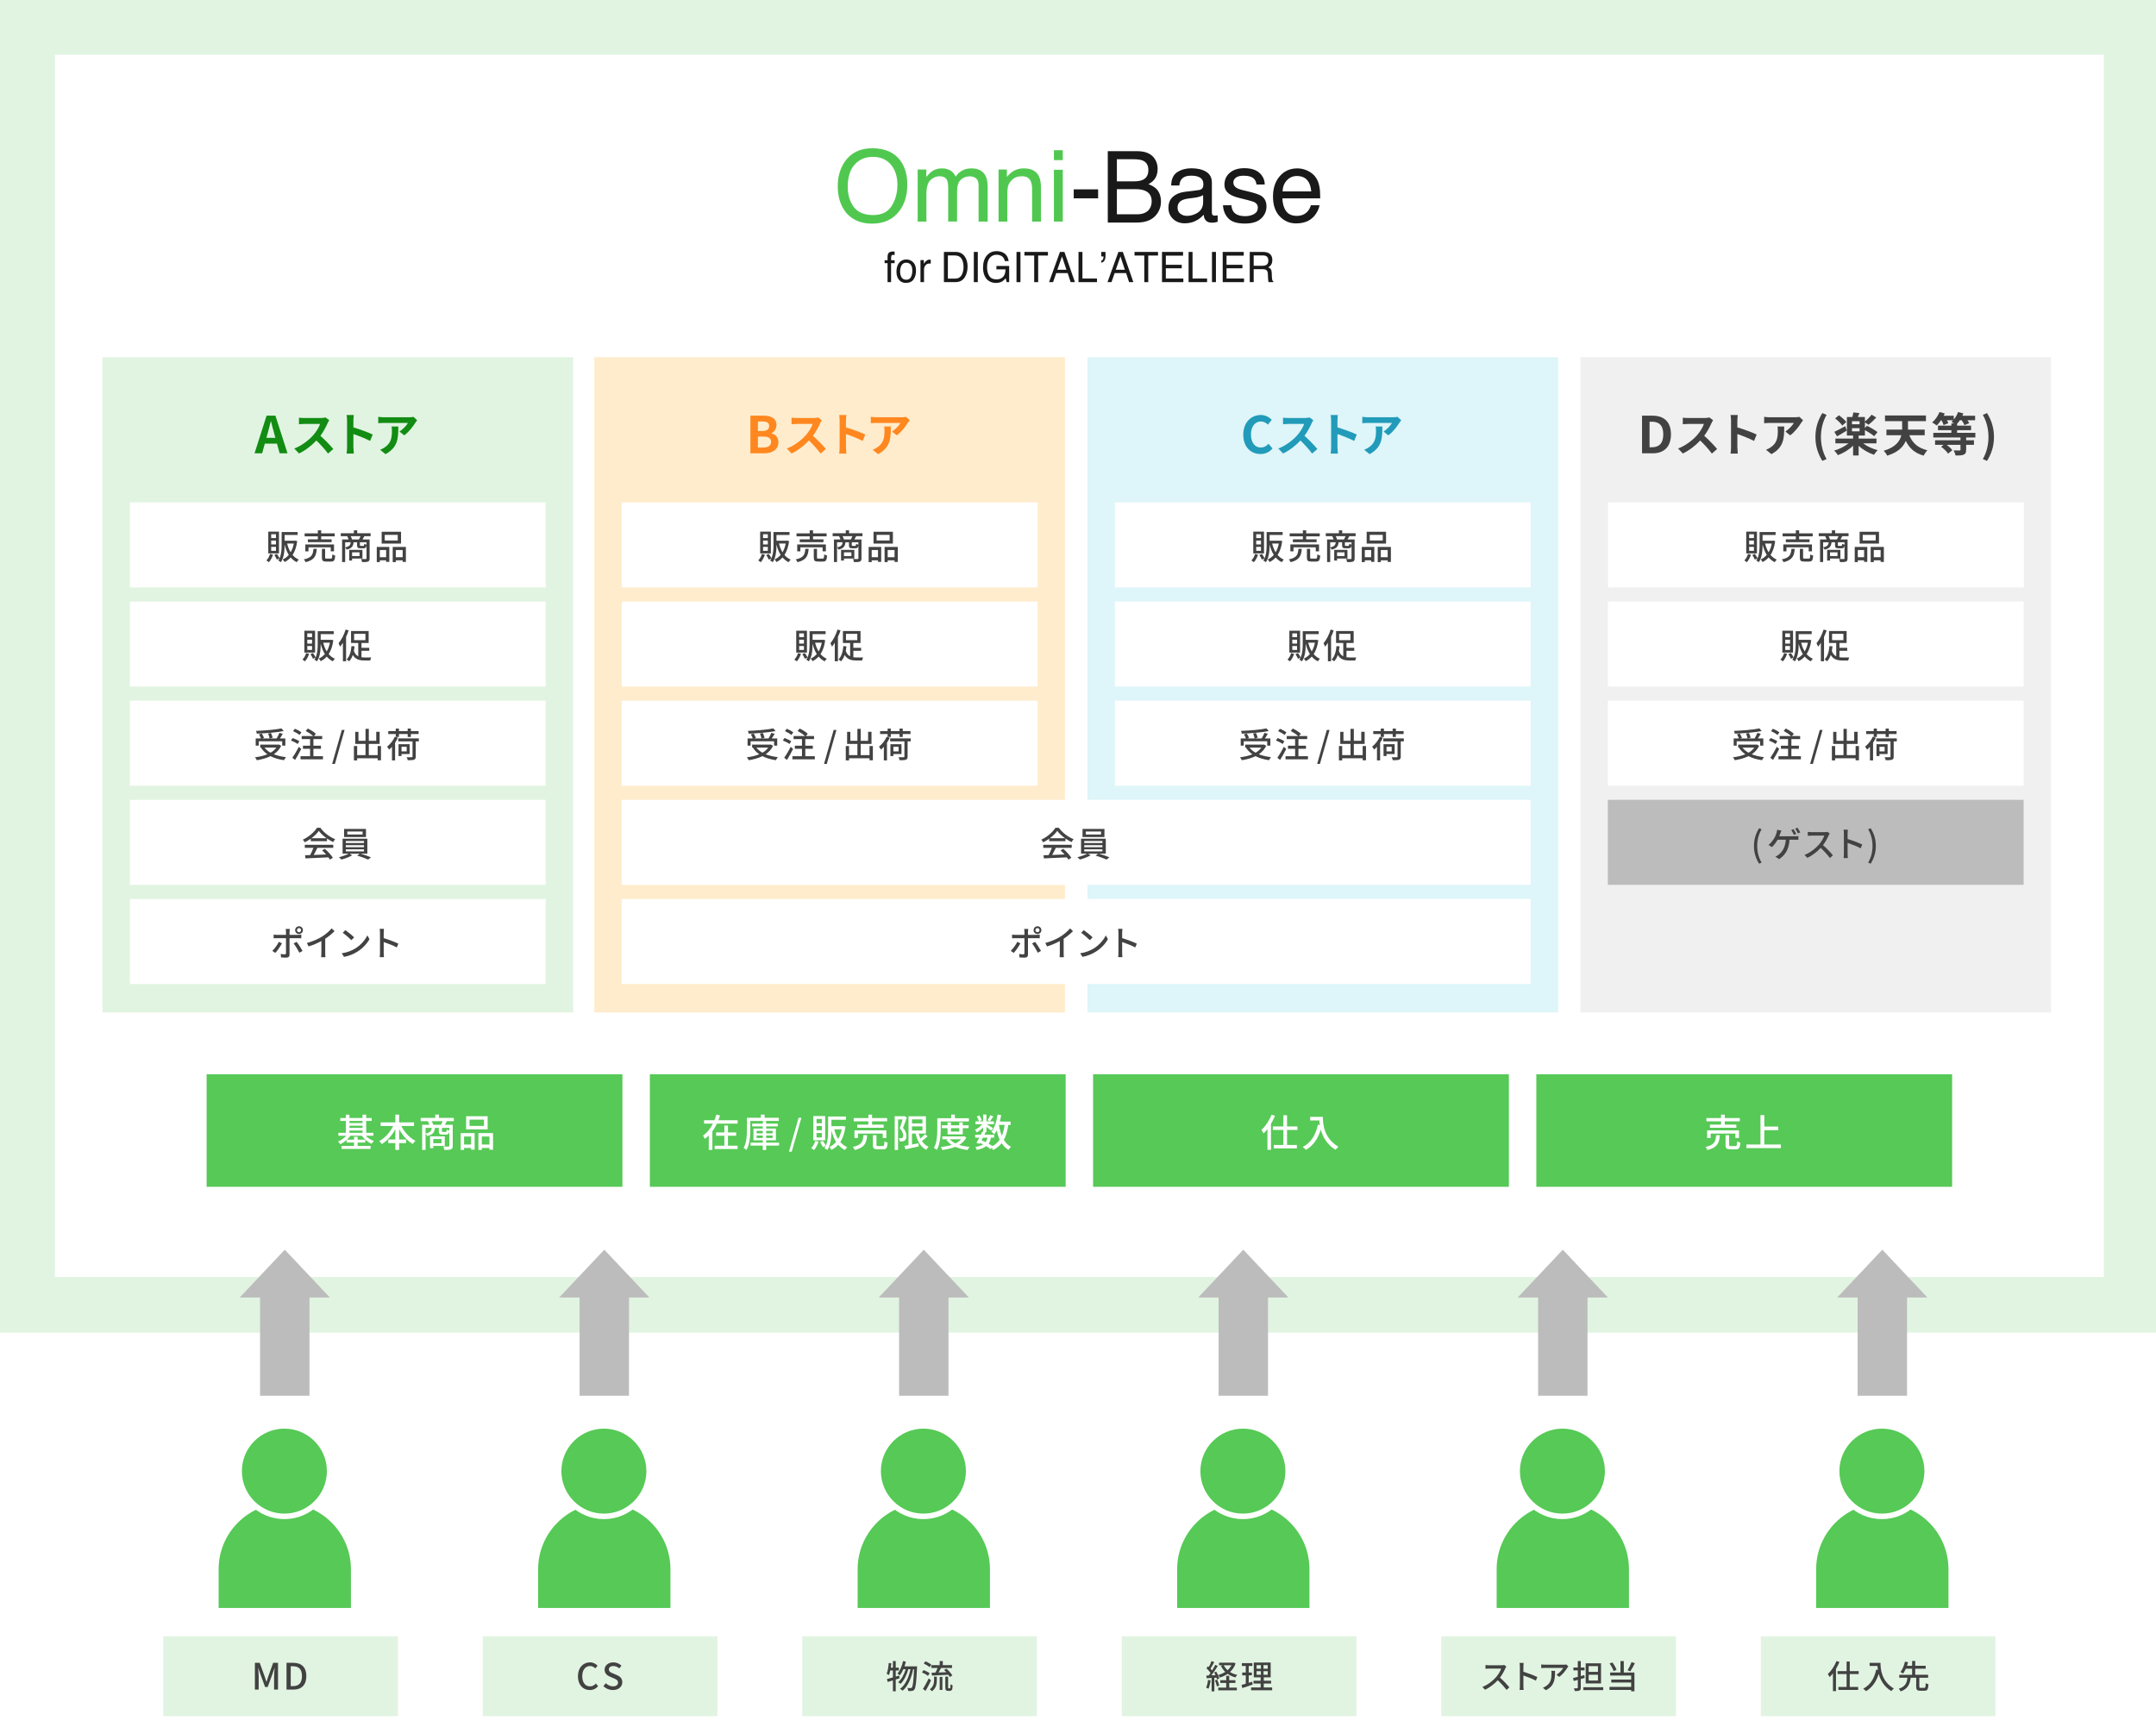 <?xml version="1.0" encoding="utf-8"?>
<!-- Generator: Adobe Illustrator 27.2.0, SVG Export Plug-In . SVG Version: 6.00 Build 0)  -->
<svg version="1.1" xmlns="http://www.w3.org/2000/svg" xmlns:xlink="http://www.w3.org/1999/xlink" x="0px" y="0px" width="784px"
	 height="628px" viewBox="0 0 784 628" style="enable-background:new 0 0 784 628;" xml:space="preserve">
<style type="text/css">
	.st0{fill:#FFFFFF;}
	.st1{fill:#EFEFEF;}
	.st2{fill:#191919;}
	.st3{fill:#56C856;}
	.st4{fill:#424242;}
	.st5{fill:#BBBBBB;}
	.st6{fill:#E5E5E5;}
	.st7{fill:#50B850;}
	.st8{fill:#50C750;}
	.st9{fill:#F0F0F0;}
	.st10{fill:#E1F4E1;}
	.st11{fill:#8A8A8A;}
	.st12{opacity:0.5;fill:#FFFFFF;}
	.st13{fill:#E6E6E6;}
	.st14{fill:#FFFFFF;stroke:#8A8A8A;stroke-linecap:round;stroke-linejoin:round;stroke-miterlimit:10;}
	.st15{fill:#FFFFFF;stroke:#2F9A2F;stroke-linecap:round;stroke-linejoin:round;stroke-miterlimit:10;}
	.st16{fill:#50B950;}
	.st17{fill:#FFFFFF;stroke:#50B950;stroke-linecap:round;stroke-linejoin:round;stroke-miterlimit:10;}
	.st18{fill:#2F9A2F;}
	.st19{fill:#56C956;}
	.st20{fill:url(#SVGID_1_);}
	.st21{fill:url(#SVGID_00000087374973555623200160000006852892012685372321_);}
	.st22{fill:url(#SVGID_00000134246673405138422920000002296343324587546782_);}
	.st23{fill:url(#SVGID_00000015353586094528254970000002365691597575556508_);}
	.st24{fill:#50C850;}
	.st25{fill:#FFECCC;}
	.st26{fill:#DEF5F9;}
	.st27{fill:#128C12;}
	.st28{fill:#BCBCBC;}
	.st29{fill:#FF871F;}
	.st30{fill:#219BB9;}
	.st31{fill:#50BA50;}
	.st32{fill:#D3E8D3;}
	.st33{clip-path:url(#SVGID_00000093879577349931286970000015491008117050534028_);}
	.st34{fill:#C7C7C7;}
	.st35{opacity:0.3;}
	.st36{opacity:0.5;}
	.st37{fill:#898989;}
	.st38{fill:#06B706;}
</style>
<g id="strongpoint01">
</g>
<g id="strongpoint02">
</g>
<g id="strongpoint03">
</g>
<g id="strongpoint04">
	<rect class="st0" width="784" height="628"/>
	<g>
		<rect y="-0.344" class="st10" width="784" height="485.036"/>
		<g>
			<rect x="19.954" y="19.892" class="st0" width="745.093" height="444.565"/>
		</g>
		<g>
			<g>
				<path class="st24" d="M327.357,58.342c1.719,2.296,2.579,5.236,2.579,8.816c0,3.875-0.983,7.097-2.95,9.664
					c-2.309,3.015-5.601,4.522-9.876,4.522c-3.993,0-7.132-1.319-9.417-3.957c-2.038-2.544-3.057-5.76-3.057-9.646
					c0-3.51,0.872-6.513,2.615-9.01c2.237-3.204,5.547-4.806,9.929-4.806C321.762,53.925,325.154,55.398,327.357,58.342z
					 M324.256,74.885c1.384-2.222,2.075-4.777,2.075-7.665c0-3.053-0.798-5.511-2.394-7.373c-1.596-1.863-3.778-2.794-6.546-2.794
					c-2.686,0-4.876,0.922-6.572,2.767c-1.696,1.845-2.544,4.565-2.544,8.16c0,2.876,0.728,5.302,2.182,7.276
					c1.455,1.975,3.813,2.962,7.076,2.962C320.631,78.218,322.872,77.107,324.256,74.885z"/>
				<path class="st24" d="M333.699,61.664h3.145v2.686c0.754-0.93,1.438-1.608,2.05-2.032c1.048-0.718,2.237-1.078,3.568-1.078
					c1.508,0,2.721,0.371,3.64,1.113c0.519,0.424,0.989,1.049,1.413,1.873c0.707-1.013,1.537-1.764,2.491-2.253
					c0.954-0.488,2.025-0.733,3.216-0.733c2.544,0,4.275,0.918,5.194,2.756c0.494,0.99,0.741,2.321,0.741,3.993v12.597h-3.304
					V67.441c0-1.26-0.314-2.126-0.944-2.597c-0.631-0.471-1.399-0.707-2.306-0.707c-1.249,0-2.323,0.418-3.225,1.255
					c-0.901,0.836-1.352,2.232-1.352,4.187v11.006h-3.233V68.236c0-1.284-0.153-2.22-0.459-2.809
					c-0.483-0.883-1.384-1.325-2.703-1.325c-1.201,0-2.294,0.466-3.277,1.396c-0.983,0.931-1.476,2.615-1.476,5.053v10.035h-3.18
					V61.664z"/>
				<path class="st24" d="M363.116,61.664h3.021v2.686c0.895-1.107,1.843-1.902,2.844-2.385c1.001-0.482,2.114-0.724,3.34-0.724
					c2.685,0,4.499,0.936,5.441,2.809c0.518,1.024,0.777,2.491,0.777,4.399v12.137h-3.233V68.66c0-1.154-0.171-2.085-0.513-2.792
					c-0.565-1.177-1.59-1.767-3.074-1.767c-0.754,0-1.372,0.077-1.854,0.229c-0.872,0.26-1.638,0.777-2.297,1.555
					c-0.53,0.625-0.874,1.27-1.033,1.935c-0.159,0.666-0.239,1.617-0.239,2.854v9.911h-3.18V61.664z"/>
				<path class="st24" d="M383.239,54.632h3.233v3.604h-3.233V54.632z M383.239,61.752h3.233v18.833h-3.233V61.752z"/>
				<path class="st2" d="M390.447,68.872h8.869v3.269h-8.869V68.872z"/>
				<path class="st2" d="M402.832,54.989h10.772c2.936,0,5.024,0.907,6.266,2.721c0.728,1.072,1.092,2.309,1.092,3.71
					c0,1.637-0.446,2.98-1.34,4.028c-0.464,0.554-1.131,1.06-2.001,1.519c1.277,0.506,2.233,1.078,2.866,1.714
					c1.119,1.13,1.68,2.691,1.68,4.682c0,1.672-0.507,3.186-1.52,4.541c-1.513,2.026-3.919,3.039-7.218,3.039h-10.598V54.989z
					 M412.342,65.96c1.439,0,2.56-0.206,3.359-0.619c1.257-0.647,1.885-1.813,1.885-3.498c0-1.696-0.668-2.838-2.005-3.427
					c-0.754-0.33-1.874-0.495-3.359-0.495h-6.084v8.039H412.342z M413.483,77.938c2.089,0,3.578-0.624,4.469-1.873
					c0.56-0.789,0.839-1.743,0.839-2.862c0-1.885-0.815-3.168-2.448-3.852c-0.867-0.365-2.015-0.548-3.441-0.548h-6.763v9.134
					H413.483z"/>
				<path class="st2" d="M435.913,69.134c0.729-0.094,1.219-0.399,1.466-0.917c0.142-0.283,0.212-0.691,0.212-1.224
					c0-1.087-0.385-1.877-1.155-2.367c-0.77-0.491-1.871-0.736-3.306-0.736c-1.657,0-2.833,0.45-3.526,1.35
					c-0.388,0.497-0.641,1.237-0.758,2.219h-2.968c0.059-2.338,0.814-3.966,2.267-4.881c1.453-0.915,3.139-1.373,5.056-1.373
					c2.224,0,4.029,0.424,5.418,1.272c1.376,0.848,2.064,2.167,2.064,3.958v10.901c0,0.33,0.067,0.595,0.203,0.795
					c0.136,0.2,0.421,0.3,0.856,0.3c0.142,0,0.301-0.009,0.478-0.026s0.365-0.044,0.565-0.079v2.35
					c-0.495,0.141-0.872,0.229-1.131,0.265s-0.612,0.053-1.06,0.053c-1.096,0-1.891-0.389-2.386-1.166
					c-0.259-0.412-0.441-0.995-0.548-1.749c-0.647,0.848-1.578,1.584-2.791,2.208s-2.55,0.936-4.011,0.936
					c-1.755,0-3.188-0.533-4.302-1.597s-1.67-2.396-1.67-3.996c0-1.753,0.548-3.111,1.644-4.076s2.532-1.559,4.311-1.782
					L435.913,69.134z M429.216,77.725c0.671,0.529,1.466,0.793,2.385,0.793c1.119,0,2.202-0.258,3.251-0.776
					c1.767-0.858,2.65-2.264,2.65-4.216v-2.558c-0.389,0.248-0.888,0.455-1.499,0.62c-0.611,0.166-1.211,0.284-1.799,0.354
					l-1.922,0.247c-1.151,0.153-2.018,0.394-2.599,0.723c-0.983,0.552-1.475,1.434-1.475,2.644
					C428.209,76.474,428.544,77.196,429.216,77.725z"/>
				<path class="st2" d="M447.784,74.649c0.096,1.06,0.366,1.873,0.812,2.438c0.817,1.025,2.235,1.537,4.255,1.537
					c1.202,0,2.26-0.256,3.174-0.769c0.914-0.512,1.37-1.304,1.37-2.376c0-0.812-0.365-1.431-1.095-1.855
					c-0.468-0.259-1.389-0.559-2.766-0.9l-2.567-0.636c-1.64-0.4-2.849-0.848-3.626-1.343c-1.389-0.86-2.083-2.049-2.083-3.569
					c0-1.79,0.653-3.239,1.96-4.346c1.307-1.107,3.064-1.661,5.273-1.661c2.889,0,4.971,0.836,6.248,2.509
					c0.8,1.06,1.188,2.203,1.164,3.428H456.9c-0.061-0.715-0.319-1.365-0.777-1.951c-0.748-0.832-2.044-1.248-3.889-1.248
					c-1.23,0-2.161,0.229-2.794,0.687c-0.634,0.458-0.95,1.062-0.95,1.813c0,0.821,0.416,1.479,1.248,1.972
					c0.479,0.293,1.188,0.552,2.124,0.775l2.143,0.513c2.327,0.554,3.888,1.089,4.68,1.607c1.236,0.813,1.855,2.091,1.855,3.834
					c0,1.685-0.647,3.139-1.941,4.364s-3.264,1.837-5.911,1.837c-2.851,0-4.868-0.639-6.055-1.917s-1.822-2.859-1.905-4.744H447.784
					z"/>
				<path class="st2" d="M475.672,62.185c1.252,0.63,2.206,1.446,2.862,2.447c0.632,0.954,1.053,2.067,1.264,3.339
					c0.188,0.872,0.281,2.262,0.281,4.17h-13.763c0.059,1.925,0.509,3.469,1.35,4.633c0.842,1.163,2.145,1.745,3.909,1.745
					c1.647,0,2.963-0.55,3.944-1.65c0.549-0.639,0.938-1.378,1.168-2.219h3.127c-0.083,0.695-0.356,1.469-0.821,2.323
					c-0.466,0.854-0.985,1.552-1.558,2.094c-0.959,0.942-2.145,1.578-3.56,1.908c-0.76,0.188-1.618,0.283-2.577,0.283
					c-2.341,0-4.325-0.857-5.952-2.571c-1.627-1.714-2.44-4.114-2.44-7.2c0-3.039,0.819-5.506,2.459-7.402
					c1.639-1.896,3.78-2.844,6.426-2.844C473.126,61.24,474.419,61.555,475.672,62.185z M476.811,69.614
					c-0.128-1.378-0.426-2.479-0.894-3.304c-0.864-1.531-2.307-2.296-4.327-2.296c-1.448,0-2.662,0.527-3.644,1.581
					s-1.501,2.394-1.56,4.019H476.811z"/>
			</g>
			<g>
				<g>
					<path class="st2" d="M323.026,92.162c0.302-0.458,0.883-0.688,1.744-0.688c0.081,0,0.165,0.002,0.251,0.007
						c0.087,0.005,0.185,0.013,0.295,0.022v1.226c-0.136-0.01-0.233-0.016-0.294-0.019c-0.061-0.002-0.118-0.004-0.171-0.004
						c-0.396,0-0.634,0.106-0.712,0.318c-0.077,0.212-0.115,0.751-0.115,1.619h1.292v1.062h-1.292v6.909h-1.278v-6.909h-1.069
						v-1.062h1.069v-1.256C322.765,92.83,322.858,92.421,323.026,92.162z"/>
					<path class="st2" d="M332.078,95.406c0.679,0.687,1.019,1.698,1.019,3.033c0,1.29-0.299,2.355-0.897,3.197
						c-0.6,0.842-1.528,1.263-2.787,1.263c-1.051,0-1.885-0.372-2.502-1.117c-0.618-0.744-0.927-1.744-0.927-2.999
						c0-1.345,0.325-2.416,0.977-3.213c0.65-0.797,1.525-1.195,2.623-1.195C330.566,94.375,331.398,94.719,332.078,95.406z
						 M331.275,100.729c0.314-0.675,0.472-1.425,0.472-2.252c0-0.747-0.113-1.354-0.341-1.822c-0.359-0.737-0.979-1.105-1.859-1.105
						c-0.78,0-1.349,0.313-1.703,0.941c-0.355,0.627-0.532,1.384-0.532,2.271c0,0.851,0.177,1.561,0.532,2.128
						c0.354,0.568,0.918,0.852,1.689,0.852C330.379,101.74,330.96,101.403,331.275,100.729z"/>
					<path class="st2" d="M334.719,94.606h1.228v1.384c0.101-0.27,0.347-0.597,0.739-0.983s0.845-0.58,1.356-0.58
						c0.024,0,0.065,0.002,0.122,0.007c0.058,0.005,0.156,0.015,0.295,0.03v1.421c-0.077-0.016-0.147-0.025-0.212-0.03
						s-0.136-0.008-0.212-0.008c-0.65,0-1.151,0.219-1.5,0.654c-0.35,0.437-0.524,0.938-0.524,1.507v4.606h-1.292V94.606z"/>
					<path class="st2" d="M343.242,91.631h4.215c1.431,0,2.541,0.536,3.329,1.607c0.704,0.967,1.056,2.206,1.056,3.716
						c0,1.167-0.208,2.221-0.623,3.163c-0.732,1.665-1.991,2.498-3.776,2.498h-4.2V91.631z M347.176,101.344
						c0.473,0,0.861-0.052,1.165-0.157c0.543-0.194,0.987-0.568,1.334-1.122c0.275-0.443,0.475-1.012,0.597-1.705
						c0.07-0.414,0.105-0.797,0.105-1.151c0-1.361-0.254-2.418-0.762-3.171c-0.508-0.752-1.326-1.129-2.453-1.129h-2.479v8.435
						H347.176z"/>
					<path class="st2" d="M354.118,91.631h1.442v10.984h-1.442V91.631z"/>
					<path class="st2" d="M364.898,91.944c1.032,0.574,1.665,1.578,1.896,3.014h-1.414c-0.168-0.803-0.518-1.387-1.047-1.753
						c-0.53-0.367-1.197-0.549-2.004-0.549c-0.956,0-1.761,0.381-2.415,1.144c-0.653,0.763-0.98,1.899-0.98,3.41
						c0,1.306,0.27,2.369,0.81,3.189c0.539,0.82,1.418,1.229,2.638,1.229c0.934,0,1.706-0.288,2.318-0.863
						c0.611-0.576,0.925-1.507,0.939-2.793h-3.302v-1.234h4.63v5.877h-0.919l-0.345-1.413c-0.476,0.553-0.896,0.937-1.264,1.151
						c-0.617,0.369-1.4,0.554-2.352,0.554c-1.229,0-2.286-0.422-3.171-1.264c-0.965-1.057-1.447-2.507-1.447-4.352
						c0-1.839,0.472-3.303,1.415-4.389c0.896-1.037,2.057-1.555,3.48-1.555C363.341,91.347,364.185,91.546,364.898,91.944z"/>
					<path class="st2" d="M369.637,91.631h1.442v10.984h-1.442V91.631z"/>
					<path class="st2" d="M381.065,91.631v1.309h-3.553v9.676h-1.443v-9.676h-3.553v-1.309H381.065z"/>
					<path class="st2" d="M385.444,91.631h1.614l3.826,10.984h-1.564l-1.069-3.29h-4.171l-1.142,3.29h-1.464L385.444,91.631z
						 M387.79,98.114l-1.601-4.853l-1.701,4.853H387.79z"/>
					<path class="st2" d="M392.185,91.631h1.429v9.676h5.29v1.309h-6.719V91.631z"/>
					<path class="st2" d="M400.461,94.823c0.266-0.044,0.467-0.199,0.604-0.463s0.206-0.568,0.206-0.912
						c0-0.035-0.001-0.066-0.003-0.093c-0.003-0.027-0.009-0.059-0.019-0.094h-0.789v-1.63h1.536v1.503
						c0,0.638-0.127,1.18-0.381,1.626c-0.254,0.446-0.639,0.702-1.155,0.767V94.823z"/>
					<path class="st2" d="M406.693,91.631h1.614l3.826,10.984h-1.564l-1.069-3.29h-4.171l-1.142,3.29h-1.464L406.693,91.631z
						 M409.04,98.114l-1.601-4.853l-1.701,4.853H409.04z"/>
					<path class="st2" d="M421.099,91.631v1.309h-3.553v9.676h-1.443v-9.676h-3.553v-1.309H421.099z"/>
					<path class="st2" d="M422.549,91.631h7.652v1.346h-6.26v3.335h5.786v1.271h-5.786v3.724h6.368v1.309h-7.761V91.631z"/>
					<path class="st2" d="M432.219,91.631h1.429v9.676h5.29v1.309h-6.719V91.631z"/>
					<path class="st2" d="M440.719,91.631h1.442v10.984h-1.442V91.631z"/>
					<path class="st2" d="M444.616,91.631h7.652v1.346h-6.26v3.335h5.786v1.271h-5.786v3.724h6.368v1.309h-7.761V91.631z"/>
					<path class="st2" d="M454.457,91.631h4.794c0.789,0,1.439,0.122,1.952,0.366c0.973,0.469,1.459,1.333,1.459,2.595
						c0,0.658-0.13,1.196-0.392,1.615c-0.261,0.419-0.625,0.755-1.095,1.009c0.412,0.174,0.722,0.404,0.93,0.688
						c0.209,0.284,0.324,0.745,0.349,1.383l0.05,1.473c0.015,0.419,0.048,0.73,0.101,0.935c0.087,0.349,0.239,0.573,0.46,0.673
						v0.247h-1.752c-0.048-0.095-0.086-0.217-0.114-0.366c-0.029-0.149-0.053-0.438-0.072-0.868l-0.086-1.832
						c-0.032-0.718-0.281-1.199-0.746-1.443c-0.266-0.135-0.682-0.202-1.249-0.202h-3.159v4.711h-1.429V91.631z M459.097,96.663
						c0.651,0,1.167-0.14,1.547-0.419c0.379-0.279,0.568-0.782,0.568-1.51c0-0.783-0.265-1.316-0.796-1.6
						c-0.283-0.149-0.663-0.225-1.138-0.225h-3.393v3.754H459.097z"/>
				</g>
			</g>
		</g>
		<g>
			<rect x="37.252" y="129.917" class="st10" width="171.15" height="238.341"/>
		</g>
		<g>
			<rect x="216.115" y="129.917" class="st25" width="171.15" height="238.341"/>
		</g>
		<g>
			<rect x="395.438" y="129.917" class="st26" width="171.15" height="238.341"/>
		</g>
		<g>
			<rect x="574.694" y="129.917" class="st9" width="171.15" height="238.341"/>
		</g>
		<g>
			<g>
				<path class="st27" d="M96.939,151.184h3.215l4.398,13.692h-2.864l-0.961-3.511h-4.435l-0.961,3.511h-2.772L96.939,151.184z
					 M96.883,159.24h3.252l-0.406-1.497c-0.425-1.423-0.795-2.993-1.183-4.472h-0.093c-0.351,1.497-0.757,3.049-1.164,4.472
					L96.883,159.24z"/>
				<path class="st27" d="M119.145,153.889c-0.571,1.311-1.512,3.108-2.638,4.62c1.664,1.445,3.696,3.595,4.688,4.805l-1.915,1.663
					c-1.092-1.512-2.654-3.226-4.233-4.754c-1.781,1.881-4.016,3.628-6.317,4.721l-1.73-1.814c2.705-1.008,5.31-3.058,6.889-4.822
					c1.108-1.26,2.134-2.923,2.503-4.116h-5.695c-0.705,0-1.63,0.101-1.982,0.117v-2.386c0.454,0.067,1.479,0.118,1.982,0.118h5.931
					c0.723,0,1.395-0.101,1.73-0.219l1.377,1.025C119.599,153.032,119.296,153.553,119.145,153.889z"/>
				<path class="st27" d="M126.205,152.965c0-0.588-0.051-1.428-0.168-2.016h2.62c-0.066,0.588-0.15,1.328-0.15,2.016v2.486
					c2.251,0.655,5.477,1.848,7.022,2.604l-0.958,2.318c-1.73-0.907-4.25-1.881-6.064-2.503v4.755c0,0.487,0.084,1.663,0.15,2.352
					h-2.62c0.101-0.672,0.168-1.68,0.168-2.352V152.965z"/>
				<path class="st27" d="M151.035,153.737c-0.789,1.311-2.386,3.428-4.032,4.604l-1.747-1.395c1.344-0.823,2.654-2.302,3.092-3.125
					h-8.753c-0.706,0-1.26,0.051-2.05,0.118v-2.335c0.639,0.101,1.344,0.168,2.05,0.168h9.055c0.471,0,1.395-0.05,1.714-0.151
					l1.327,1.243C151.505,153.082,151.186,153.485,151.035,153.737z M140.182,165.179l-1.966-1.597
					c0.538-0.185,1.143-0.47,1.764-0.924c2.134-1.479,2.537-3.259,2.537-6.014c0-0.521-0.033-0.974-0.117-1.512h2.436
					C144.835,159.298,144.751,162.726,140.182,165.179z"/>
			</g>
		</g>
		<g>
			<rect x="47.227" y="182.735" class="st0" width="151.2" height="30.929"/>
		</g>
		<g>
			<path class="st4" d="M99.282,201.741c-0.328,1.034-0.895,2.067-1.5,2.735c-0.214-0.176-0.655-0.491-0.92-0.643
				c0.605-0.58,1.084-1.462,1.336-2.357L99.282,201.741z M101.45,201.287h-3.895v-7.928h3.895V201.287z M100.353,194.317h-1.739
				v1.386h1.739V194.317z M100.353,196.611h-1.739v1.411h1.739V196.611z M100.353,198.905h-1.739v1.437h1.739V198.905z
				 M108.08,196.8c-0.277,2.118-0.857,3.781-1.689,5.055c0.618,0.718,1.374,1.298,2.269,1.688c-0.239,0.202-0.592,0.643-0.756,0.933
				c-0.87-0.429-1.588-1.021-2.206-1.727c-0.63,0.706-1.374,1.261-2.205,1.676c-0.151-0.277-0.441-0.744-0.681-0.945
				c0.832-0.366,1.575-0.92,2.205-1.664c-0.681-1.059-1.172-2.319-1.524-3.756v0.063c0,1.941-0.164,4.638-1.361,6.365
				c-0.215-0.202-0.681-0.504-0.933-0.63c0.176-0.252,0.314-0.517,0.453-0.794l-0.97,0.479c-0.164-0.466-0.567-1.159-0.921-1.688
				l0.921-0.391c0.378,0.504,0.781,1.16,0.97,1.601c0.693-1.525,0.757-3.416,0.757-4.941v-4.613h5.822v1.071h-4.738v2.079h3.705
				l0.189-0.025L108.08,196.8z M104.412,197.695c0.29,1.185,0.706,2.269,1.272,3.176c0.529-0.882,0.921-1.941,1.16-3.176H104.412z"
				/>
			<path class="st4" d="M115.192,199.61c-0.202,2.546-0.807,4.071-4.071,4.865c-0.101-0.302-0.403-0.781-0.643-1.008
				c2.924-0.605,3.34-1.777,3.504-3.857H115.192z M115.582,195.086h-4.802v-1.084h4.802v-1.109h1.21v1.109h4.928v1.084h-4.928v1.071
				h3.794v1.033h-8.634v-1.033h3.63V195.086z M120.271,200.543v-1.462h-8.092v1.462h-1.146v-2.508h10.423v2.508H120.271z
				 M120.271,203.178c0.441,0,0.529-0.189,0.567-1.551c0.239,0.189,0.73,0.366,1.059,0.441c-0.126,1.739-0.441,2.181-1.513,2.181
				h-1.739c-1.272,0-1.588-0.341-1.588-1.475v-3.164h1.172v3.151c0,0.365,0.089,0.416,0.567,0.416H120.271z"/>
			<path class="st4" d="M132.488,195.023c-0.24,0.441-0.454,0.844-0.668,1.185h2.583v6.881c0,0.618-0.126,0.97-0.566,1.16
				c-0.454,0.176-1.135,0.201-2.155,0.201c-0.051-0.314-0.228-0.819-0.391-1.134c0.756,0.038,1.487,0.025,1.701,0.025
				c0.227-0.012,0.29-0.076,0.29-0.265V198.4c-0.126,0.807-0.403,1.021-1.046,1.021h-1.173c-0.982,0-1.21-0.252-1.21-1.135v-1.059
				h-1.272c-0.151,1.462-0.668,2.243-2.533,2.685c-0.089-0.239-0.315-0.617-0.529-0.807v5.319h-1.122v-8.217h2.369
				c-0.126-0.378-0.314-0.832-0.517-1.185h-2.332v-1.071h4.777v-1.071h1.197v1.071h4.878v1.071H132.488z M125.518,199.081
				c1.512-0.302,1.902-0.807,2.017-1.853h-2.017V199.081z M128.026,203.14v0.731h-1.046v-3.882h4.814v3.151H128.026z
				 M130.521,196.208c0.202-0.341,0.429-0.807,0.58-1.185h-3.579c0.214,0.378,0.403,0.844,0.504,1.185H130.521z M128.026,200.884
				v1.374h2.71v-1.374H128.026z M133.282,197.229h-2.407v1.046c0,0.252,0.037,0.277,0.327,0.277h0.908
				c0.239,0,0.289-0.088,0.327-0.769c0.177,0.139,0.555,0.277,0.845,0.328V197.229z"/>
			<path class="st4" d="M137.008,198.93h4.562v5.432h-1.159v-0.567h-2.294v0.655h-1.109V198.93z M138.118,200.052v2.622h2.294
				v-2.622H138.118z M145.832,197.708h-7.046v-4.298h7.046V197.708z M144.633,194.531h-4.726v2.055h4.726V194.531z M147.595,198.93
				v5.458h-1.172v-0.593h-2.495v0.655h-1.122v-5.52H147.595z M146.423,202.673v-2.622h-2.495v2.622H146.423z"/>
		</g>
		<g>
			<rect x="47.227" y="218.794" class="st0" width="151.2" height="30.929"/>
		</g>
		<g>
			<path class="st4" d="M112.406,237.799c-0.328,1.034-0.895,2.067-1.5,2.735c-0.214-0.177-0.655-0.492-0.92-0.643
				c0.604-0.58,1.084-1.462,1.336-2.357L112.406,237.799z M114.574,237.346h-3.895v-7.928h3.895V237.346z M113.477,230.375h-1.739
				v1.386h1.739V230.375z M113.477,232.669h-1.739v1.412h1.739V232.669z M113.477,234.963h-1.739v1.438h1.739V234.963z
				 M121.204,232.858c-0.277,2.117-0.857,3.781-1.689,5.054c0.618,0.718,1.374,1.298,2.269,1.689
				c-0.239,0.201-0.592,0.643-0.756,0.933c-0.87-0.429-1.588-1.021-2.206-1.727c-0.63,0.706-1.373,1.26-2.205,1.676
				c-0.151-0.277-0.441-0.743-0.681-0.945c0.832-0.365,1.575-0.92,2.205-1.663c-0.681-1.059-1.172-2.319-1.524-3.756v0.062
				c0,1.941-0.164,4.639-1.361,6.365c-0.215-0.202-0.681-0.504-0.933-0.63c0.176-0.252,0.314-0.517,0.453-0.794l-0.97,0.479
				c-0.164-0.467-0.567-1.16-0.921-1.689l0.921-0.391c0.378,0.504,0.781,1.16,0.97,1.601c0.693-1.525,0.757-3.416,0.757-4.941
				v-4.613h5.822v1.071h-4.738v2.08h3.705l0.189-0.025L121.204,232.858z M117.536,233.753c0.29,1.185,0.706,2.269,1.272,3.177
				c0.529-0.883,0.921-1.941,1.16-3.177H117.536z"/>
			<path class="st4" d="M126.786,229.292c-0.265,0.794-0.58,1.588-0.945,2.37v8.848h-1.147v-6.718
				c-0.314,0.517-0.668,0.996-1.008,1.399c-0.102-0.277-0.403-0.933-0.58-1.248c1.046-1.21,2.004-3.088,2.584-4.966L126.786,229.292
				z M131.449,239.06c0.378,0.05,0.781,0.075,1.197,0.075c0.391,0.013,1.853,0,2.357,0c-0.151,0.265-0.315,0.782-0.366,1.097h-2.079
				c-1.865,0-3.303-0.378-4.261-2.004c-0.314,0.907-0.756,1.689-1.336,2.307c-0.176-0.189-0.668-0.542-0.92-0.693
				c1.097-1.059,1.588-2.798,1.777-4.853l1.122,0.113c-0.063,0.58-0.151,1.147-0.253,1.664c0.366,1.008,0.908,1.601,1.589,1.941
				v-4.84h-2.622v-4.361h6.403v4.361h-2.609v1.752h2.823v1.096h-2.823V239.06z M128.764,232.833h4.121v-2.294h-4.121V232.833z"/>
		</g>
		<g>
			<rect x="47.227" y="254.852" class="st0" width="151.2" height="30.929"/>
		</g>
		<g>
			<path class="st4" d="M102.25,271.274c-0.604,1.286-1.55,2.281-2.685,3.063c1.286,0.517,2.773,0.869,4.437,1.046
				c-0.252,0.265-0.555,0.769-0.718,1.109c-1.866-0.265-3.517-0.744-4.916-1.462c-1.475,0.731-3.188,1.185-4.979,1.475
				c-0.113-0.302-0.429-0.807-0.681-1.059c1.664-0.202,3.201-0.555,4.525-1.109c-0.921-0.631-1.689-1.412-2.294-2.319l0.227-0.101
				h-0.542v-1.084h6.617l0.214-0.038L102.25,271.274z M94.083,271.198h-1.097v-2.609h1.903c-0.151-0.441-0.441-1.046-0.719-1.5
				l1.021-0.29c0.34,0.479,0.668,1.146,0.807,1.575l-0.681,0.214h2.723c-0.063-0.466-0.303-1.21-0.567-1.777l1.046-0.228
				c0.277,0.555,0.555,1.273,0.63,1.74l-1.059,0.265h2.509c0.365-0.592,0.769-1.412,1.008-2.029l1.223,0.328
				c-0.328,0.567-0.693,1.197-1.046,1.702h1.979v2.609h-1.146v-1.575h-8.533V271.198z M103.17,265.892
				c-2.646,0.529-6.528,0.832-9.806,0.945c-0.013-0.29-0.139-0.744-0.252-0.996c3.239-0.126,7.046-0.441,9.239-0.907L103.17,265.892
				z M96.188,271.917c0.555,0.73,1.299,1.349,2.206,1.853c0.857-0.492,1.562-1.097,2.092-1.853H96.188z"/>
			<path class="st4" d="M108.223,270.606c-0.517-0.403-1.575-0.958-2.42-1.273l0.605-0.895c0.832,0.277,1.903,0.769,2.445,1.172
				L108.223,270.606z M109.535,272.408c-0.655,1.311-1.487,2.811-2.231,3.995l-0.995-0.781c0.681-0.958,1.638-2.559,2.369-3.995
				L109.535,272.408z M108.916,267.329c-0.491-0.441-1.5-1.034-2.331-1.399l0.63-0.857c0.832,0.302,1.878,0.857,2.395,1.311
				L108.916,267.329z M117.437,275.055v1.122h-8.154v-1.122h3.479v-2.709h-2.597v-1.122h2.597v-2.407h-3.051v-1.109h4.147
				c-0.631-0.605-1.752-1.349-2.686-1.84l0.757-0.896c1.021,0.492,2.307,1.299,2.937,1.916l-0.681,0.819h2.975v1.109h-3.188v2.407
				h2.734v1.122h-2.734v2.709H117.437z"/>
			<path class="st4" d="M124.289,265.501h1.008l-3.504,12.339h-1.008L124.289,265.501z"/>
			<path class="st4" d="M138.54,271.337v5.205h-1.21v-0.743h-7.448v0.769h-1.185v-5.23h1.185v3.314h3.037v-4.07h-3.743v-4.399h1.172
				v3.265h2.571v-4.361h1.197v4.361h2.697v-3.277h1.235v4.412h-3.933v4.07h3.214v-3.314H138.54z"/>
			<path class="st4" d="M144.682,268.325c-0.277,0.618-0.63,1.222-1.009,1.815v6.428h-1.134v-4.953
				c-0.328,0.391-0.693,0.731-1.034,1.033c-0.138-0.252-0.517-0.819-0.743-1.084c1.109-0.856,2.181-2.18,2.811-3.592
				L144.682,268.325z M143.914,266.988h-2.735v-1.071h2.735v-0.92h1.146v0.92h3.188v-0.92h1.16v0.92h2.811v1.071h-2.811v1.059h-1.16
				v-1.059h-3.188v1.059h-1.146V266.988z M152.307,269.661h-1.134v5.521c0,0.655-0.151,0.97-0.618,1.134
				c-0.466,0.177-1.197,0.189-2.269,0.189c-0.063-0.302-0.239-0.794-0.416-1.096c0.807,0.038,1.613,0.038,1.828,0.025
				c0.239-0.012,0.314-0.063,0.314-0.265v-5.508h-5.18v-1.096h7.474V269.661z M146.005,274.261v0.731h-1.084v-4.323h4.033v3.592
				H146.005z M146.005,271.627v1.664h1.878v-1.664H146.005z"/>
		</g>
		<g>
			<rect x="47.227" y="290.911" class="st0" width="151.2" height="30.929"/>
		</g>
		<g>
			<path class="st4" d="M113.007,305.051c-0.693,0.492-1.437,0.945-2.193,1.311c-0.126-0.265-0.44-0.705-0.692-0.957
				c2.155-0.983,4.209-2.799,5.154-4.336h1.21c1.336,1.853,3.429,3.391,5.395,4.159c-0.277,0.29-0.542,0.706-0.743,1.059
				c-0.731-0.353-1.5-0.794-2.231-1.311v0.982h-5.898V305.051z M110.839,307.27h10.348v1.097h-5.772
				c-0.416,0.844-0.882,1.789-1.336,2.596c1.399-0.05,2.962-0.113,4.5-0.176c-0.467-0.53-0.971-1.06-1.462-1.5l1.008-0.542
				c1.147,0.97,2.345,2.307,2.924,3.239l-1.071,0.668c-0.139-0.24-0.327-0.518-0.555-0.819c-2.999,0.151-6.2,0.29-8.344,0.378
				l-0.15-1.147l1.865-0.062c0.416-0.781,0.869-1.79,1.172-2.634h-3.126V307.27z M118.767,304.874
				c-1.134-0.807-2.168-1.751-2.836-2.672c-0.604,0.883-1.562,1.828-2.685,2.672H118.767z"/>
			<path class="st4" d="M131.136,310.496c1.272,0.365,2.798,0.92,3.756,1.323l-1.034,0.819c-0.945-0.429-2.646-1.071-3.97-1.449
				l0.933-0.693h-3.681l0.908,0.604c-1.009,0.605-2.622,1.21-3.907,1.525c-0.215-0.239-0.593-0.63-0.883-0.845
				c1.21-0.277,2.697-0.807,3.529-1.285h-2.206v-5.445h8.999v5.445H131.136z M133.089,304.446h-7.966v-2.949h7.966V304.446z
				 M125.742,306.614h6.617v-0.719h-6.617V306.614z M125.742,308.139h6.617v-0.73h-6.617V308.139z M125.742,309.664h6.617v-0.744
				h-6.617V309.664z M131.854,302.43h-5.558v1.084h5.558V302.43z"/>
		</g>
		<g>
			<rect x="47.227" y="326.969" class="st0" width="151.2" height="30.929"/>
		</g>
		<g>
			<path class="st4" d="M100.102,346.592l-1.084-0.743c0.832-0.781,1.878-2.23,2.382-3.277l1.122,0.542
				C101.967,344.21,100.808,345.836,100.102,346.592z M105.283,338.866v1.159h3.163c0.328,0,0.794-0.025,1.122-0.075v1.311
				c-0.366-0.025-0.794-0.025-1.109-0.025h-3.176v6c0,0.681-0.354,1.071-1.186,1.071c-0.592,0-1.336-0.025-1.903-0.089l-0.113-1.247
				c0.542,0.101,1.109,0.139,1.438,0.139c0.327,0,0.466-0.127,0.479-0.467v-5.407h-3.365c-0.391,0-0.794,0.013-1.134,0.038v-1.323
				c0.353,0.038,0.73,0.075,1.121,0.075h3.378v-1.172c0-0.303-0.051-0.781-0.101-0.983h1.487
				C105.345,338.047,105.283,338.576,105.283,338.866z M110.021,345.861l-1.159,0.655c-0.517-1.033-1.449-2.584-2.093-3.365
				l1.084-0.593C108.521,343.365,109.517,344.954,110.021,345.861z M108.736,336.899c0.781,0,1.424,0.631,1.424,1.412
				s-0.643,1.411-1.424,1.411s-1.412-0.63-1.412-1.411S107.955,336.899,108.736,336.899z M108.736,339.067
				c0.416,0,0.756-0.34,0.756-0.756s-0.34-0.756-0.756-0.756s-0.744,0.34-0.744,0.756S108.32,339.067,108.736,339.067z"/>
			<path class="st4" d="M117.088,340.668c1.311-0.807,2.646-1.979,3.504-2.999l1.059,1.008c-0.958,0.971-2.143,1.941-3.391,2.761
				v5.23c0,0.517,0.025,1.21,0.089,1.487h-1.563c0.038-0.277,0.076-0.971,0.076-1.487v-4.387c-1.323,0.719-2.987,1.45-4.651,1.954
				l-0.617-1.248C113.798,342.396,115.689,341.538,117.088,340.668z"/>
			<path class="st4" d="M129.21,344.966c2.029-1.247,3.604-3.138,4.373-4.751l0.77,1.374c-0.908,1.638-2.458,3.353-4.424,4.562
				c-1.273,0.781-2.874,1.524-4.827,1.878l-0.845-1.299C126.362,346.416,128,345.71,129.21,344.966z M128.782,340.933l-0.995,1.021
				c-0.656-0.668-2.219-2.042-3.151-2.672l0.92-0.983C126.438,338.892,128.076,340.202,128.782,340.933z"/>
			<path class="st4" d="M138.18,339.244c0-0.403-0.037-0.983-0.113-1.411h1.551c-0.038,0.415-0.089,0.97-0.089,1.411v1.966
				c1.677,0.505,4.071,1.399,5.332,2.017l-0.567,1.374c-1.323-0.718-3.378-1.513-4.765-1.966v3.895c0,0.391,0.038,1.159,0.102,1.613
				h-1.551c0.063-0.441,0.101-1.122,0.101-1.613V339.244z"/>
		</g>
		<g>
			<rect x="75.137" y="390.732" class="st19" width="151.2" height="40.93"/>
		</g>
		<g>
			<path class="st0" d="M133.009,413.104c0.784,0.812,1.877,1.527,2.955,1.905c-0.266,0.238-0.658,0.7-0.84,1.008
				c-1.345-0.588-2.689-1.695-3.544-2.914h-4.175c-0.336,0.49-0.771,0.98-1.232,1.415h2.563v-1.051h1.316v1.051h2.773v1.037h-2.773
				v1.247h4.707v1.079h-10.548v-1.079h4.524v-1.247h-2.676v-0.925c-0.7,0.63-1.513,1.163-2.311,1.541
				c-0.183-0.308-0.561-0.771-0.841-0.995c1.106-0.42,2.228-1.205,3.025-2.073h-2.886v-1.079h2.718v-4.328h-2.031v-1.064h2.031
				v-1.219h1.303v1.219h4.763v-1.205h1.331v1.205h2.003v1.064h-2.003v4.328h2.633v1.079H133.009z M127.07,407.697v0.784h4.763
				v-0.784H127.07z M127.07,410.232h4.763v-0.798h-4.763V410.232z M127.07,412.025h4.763v-0.84h-4.763V412.025z"/>
			<path class="st0" d="M145.933,409.546c1.135,2.255,3.04,4.328,5.141,5.393c-0.308,0.266-0.771,0.799-0.98,1.149
				c-2.003-1.135-3.726-3.11-4.959-5.379v3.74h2.508v1.317h-2.508v2.479h-1.372v-2.479h-2.563v-1.317h2.563v-3.726
				c-1.233,2.27-2.97,4.23-4.931,5.407c-0.21-0.322-0.645-0.812-0.925-1.079c2.031-1.079,3.922-3.222,5.07-5.505h-4.58v-1.317h5.365
				v-2.83h1.372v2.83h5.421v1.317H145.933z"/>
			<path class="st0" d="M162.504,407.781c-0.267,0.49-0.505,0.938-0.742,1.317h2.871v7.648c0,0.687-0.14,1.079-0.63,1.289
				c-0.505,0.196-1.261,0.224-2.396,0.224c-0.057-0.35-0.252-0.91-0.435-1.261c0.841,0.042,1.653,0.028,1.892,0.028
				c0.252-0.014,0.321-0.084,0.321-0.294v-5.197c-0.14,0.896-0.448,1.135-1.162,1.135h-1.303c-1.093,0-1.345-0.28-1.345-1.261
				v-1.177h-1.415c-0.168,1.625-0.742,2.494-2.815,2.984c-0.098-0.266-0.35-0.687-0.588-0.896v5.911h-1.247v-9.133h2.634
				c-0.141-0.42-0.351-0.925-0.574-1.317h-2.592v-1.19h5.309v-1.191h1.331v1.191h5.421v1.19H162.504z M154.758,412.291
				c1.681-0.336,2.115-0.896,2.241-2.059h-2.241V412.291z M157.545,416.802v0.812h-1.162V413.3h5.351v3.502H157.545z
				 M160.319,409.098c0.225-0.378,0.477-0.896,0.645-1.317h-3.979c0.238,0.42,0.448,0.938,0.561,1.317H160.319z M157.545,414.294
				v1.527h3.012v-1.527H157.545z M163.386,410.232h-2.675v1.163c0,0.28,0.042,0.309,0.364,0.309h1.008
				c0.267,0,0.322-0.098,0.364-0.854c0.196,0.154,0.617,0.308,0.938,0.364V410.232z"/>
			<path class="st0" d="M167.519,412.123h5.07v6.037H171.3v-0.63h-2.549v0.728h-1.232V412.123z M168.751,413.37v2.914h2.549v-2.914
				H168.751z M177.324,410.765h-7.83v-4.777h7.83V410.765z M175.994,407.234h-5.253v2.283h5.253V407.234z M179.285,412.123v6.065
				h-1.303v-0.658h-2.773v0.728h-1.246v-6.135H179.285z M177.982,416.283v-2.914h-2.773v2.914H177.982z"/>
		</g>
		<g>
			<rect x="236.312" y="390.732" class="st19" width="151.2" height="40.93"/>
		</g>
		<g>
			<path class="st0" d="M268.246,407.445v1.247h-7.536c-0.477,0.995-1.022,1.947-1.667,2.815v6.724h-1.303v-5.211
				c-0.448,0.435-0.938,0.854-1.456,1.219c-0.141-0.35-0.435-0.911-0.645-1.219c1.541-1.05,2.731-2.619,3.6-4.328h-3.222v-1.247
				h3.782c0.294-0.687,0.504-1.373,0.687-2.059l1.358,0.336c-0.182,0.574-0.378,1.148-0.603,1.723H268.246z M264.715,416.704h3.517
				v1.219h-8.362v-1.219h3.529v-3.614h-2.997v-1.205h2.997v-2.521h1.316v2.521h2.984v1.205h-2.984V416.704z"/>
			<path class="st0" d="M272.842,407.711v3.264c0,2.171-0.196,5.281-1.415,7.284c-0.224-0.224-0.756-0.602-1.036-0.742
				c1.12-1.877,1.219-4.566,1.219-6.542v-4.426h5.07v-1.149h1.359v1.149h5.169v1.163H272.842z M283.306,416.676h-4.692v1.597h-1.247
				v-1.597h-4.44v-1.079h4.44v-0.854h-3.39v-4.258h3.39v-0.798h-3.852v-1.009h3.852v-0.896h1.247v0.896h4.23v1.009h-4.23v0.798
				h3.544v4.258h-3.544v0.854h4.692V416.676z M275.14,412.207h2.227v-0.882h-2.227V412.207z M277.367,413.916v-0.91h-2.227v0.91
				H277.367z M278.614,411.325v0.882h2.339v-0.882H278.614z M280.953,413.006h-2.339v0.91h2.339V413.006z"/>
			<path class="st0" d="M290.398,406.549h1.008l-3.504,12.339h-1.008L290.398,406.549z"/>
			<path class="st0" d="M297.665,415.247c-0.364,1.148-0.994,2.297-1.667,3.04c-0.238-0.196-0.729-0.546-1.022-0.714
				c0.673-0.645,1.205-1.625,1.484-2.62L297.665,415.247z M300.074,414.743h-4.328v-8.811h4.328V414.743z M298.855,406.997h-1.933
				v1.541h1.933V406.997z M298.855,409.546h-1.933v1.569h1.933V409.546z M298.855,412.095h-1.933v1.597h1.933V412.095z
				 M307.442,409.756c-0.309,2.354-0.952,4.202-1.877,5.617c0.687,0.798,1.526,1.442,2.521,1.877
				c-0.267,0.224-0.658,0.714-0.841,1.037c-0.967-0.477-1.765-1.135-2.451-1.919c-0.7,0.785-1.527,1.401-2.451,1.863
				c-0.168-0.308-0.49-0.827-0.757-1.051c0.925-0.406,1.751-1.022,2.451-1.849c-0.756-1.177-1.303-2.578-1.694-4.174v0.07
				c0,2.157-0.183,5.155-1.513,7.074c-0.238-0.224-0.757-0.56-1.037-0.7c0.196-0.28,0.351-0.574,0.505-0.882l-1.079,0.532
				c-0.182-0.519-0.63-1.289-1.022-1.877l1.022-0.435c0.42,0.561,0.868,1.289,1.079,1.779c0.771-1.695,0.84-3.796,0.84-5.491V406.1
				h6.472v1.19h-5.267v2.311h4.118l0.21-0.028L307.442,409.756z M303.366,410.75c0.322,1.316,0.784,2.521,1.415,3.53
				c0.588-0.98,1.022-2.157,1.288-3.53H303.366z"/>
			<path class="st0" d="M315.336,412.879c-0.224,2.83-0.896,4.524-4.524,5.407c-0.111-0.336-0.448-0.869-0.714-1.121
				c3.25-0.672,3.712-1.975,3.894-4.287H315.336z M315.771,407.851h-5.337v-1.205h5.337v-1.232h1.345v1.232h5.477v1.205h-5.477
				v1.191h4.216v1.148h-9.595v-1.148h4.034V407.851z M320.982,413.916v-1.625h-8.993v1.625h-1.274v-2.788h11.584v2.788H320.982z
				 M320.982,416.844c0.49,0,0.588-0.21,0.63-1.723c0.267,0.21,0.812,0.406,1.177,0.49c-0.14,1.933-0.49,2.423-1.681,2.423h-1.933
				c-1.415,0-1.766-0.378-1.766-1.639v-3.516h1.303v3.502c0,0.406,0.099,0.462,0.631,0.462H320.982z"/>
			<path class="st0" d="M329.777,406.464c-0.406,1.191-0.953,2.662-1.43,3.754c1.037,1.106,1.247,2.087,1.247,2.927
				c0,0.812-0.168,1.401-0.616,1.695c-0.21,0.154-0.49,0.238-0.784,0.28c-0.295,0.042-0.673,0.042-1.009,0.028
				c-0.014-0.336-0.112-0.841-0.309-1.191c0.309,0.028,0.574,0.028,0.785,0.028c0.182-0.014,0.336-0.028,0.462-0.126
				c0.21-0.14,0.294-0.462,0.28-0.868c0-0.714-0.252-1.611-1.232-2.633c0.378-0.953,0.784-2.228,1.064-3.194h-1.667v11.094h-1.232
				v-12.271h3.375l0.183-0.042L329.777,406.464z M337.34,413.258c-0.658,0.602-1.429,1.247-2.101,1.751
				c0.63,0.924,1.429,1.667,2.437,2.115c-0.294,0.252-0.672,0.756-0.868,1.079c-2.059-1.051-3.235-3.18-3.88-5.897h-1.303v3.978
				l2.381-0.448l0.099,1.135c-1.695,0.392-3.475,0.785-4.819,1.079l-0.434-1.261c0.434-0.07,0.952-0.168,1.513-0.266v-10.506h6.346
				v6.29h-2.662c0.183,0.63,0.406,1.233,0.673,1.793c0.588-0.504,1.19-1.079,1.597-1.555L337.34,413.258z M331.625,407.136v1.457
				h3.81v-1.457H331.625z M331.625,411.185h3.81v-1.499h-3.81V411.185z"/>
			<path class="st0" d="M342.083,410.667c0,2.199-0.196,5.449-1.415,7.578c-0.237-0.21-0.784-0.588-1.064-0.714
				c1.135-1.989,1.233-4.833,1.233-6.864v-3.95h5.042v-1.317h1.359v1.317h5.099v1.163h-10.254V410.667z M351.399,413.706
				c-0.589,1.163-1.499,2.045-2.605,2.717c1.12,0.364,2.409,0.603,3.796,0.743c-0.267,0.266-0.603,0.784-0.757,1.121
				c-1.652-0.21-3.151-0.588-4.44-1.163c-1.414,0.588-3.053,0.938-4.762,1.148c-0.099-0.322-0.337-0.827-0.547-1.093
				c1.415-0.14,2.788-0.378,4.006-0.77c-0.77-0.504-1.414-1.107-1.933-1.807l0.631-0.238h-2.144v-1.05h7.718l0.238-0.042
				L351.399,413.706z M344.563,412.585v-2.241h-2.073v-1.064h2.073v-1.065h1.232v1.065h3.026v-1.065h1.274v1.065h2.143v1.064h-2.143
				v2.241H344.563z M345.404,414.364c0.504,0.603,1.19,1.106,2.031,1.513c0.826-0.406,1.54-0.896,2.072-1.513H345.404z
				 M345.795,410.344v1.232h3.026v-1.232H345.795z"/>
			<path class="st0" d="M366.662,409.153c-0.322,2.171-0.812,3.964-1.625,5.421c0.659,1.107,1.514,1.989,2.592,2.55
				c-0.294,0.252-0.714,0.756-0.91,1.121c-1.009-0.603-1.821-1.429-2.479-2.452c-0.799,1.022-1.821,1.849-3.109,2.507
				c-0.099-0.21-0.295-0.546-0.49-0.826l-0.463,0.476c-0.392-0.35-0.938-0.714-1.555-1.079c-0.812,0.645-1.919,1.079-3.403,1.387
				c-0.085-0.35-0.322-0.826-0.561-1.079c1.219-0.182,2.143-0.476,2.829-0.938c-0.364-0.182-0.729-0.364-1.106-0.532l-0.182,0.322
				l-1.135-0.35c0.308-0.519,0.672-1.191,1.051-1.891h-1.499v-1.079h2.031c0.195-0.378,0.364-0.756,0.518-1.106l0.337,0.07v-1.625
				c-0.673,0.729-1.499,1.387-2.283,1.835c-0.154-0.294-0.448-0.728-0.687-0.98c0.938-0.378,1.946-1.163,2.619-2.003h-2.423v-1.051
				h1.26c-0.111-0.49-0.462-1.218-0.798-1.765l0.938-0.392c0.393,0.532,0.756,1.26,0.896,1.751l-0.925,0.406h1.401v-2.465h1.204
				v2.465h2.745v1.051h-2.675c0.63,0.35,1.989,1.19,2.339,1.443l-0.7,0.911c-0.336-0.322-1.078-0.911-1.709-1.387v1.919h-0.7
				l0.378,0.084c-0.126,0.266-0.266,0.546-0.406,0.84h3.53v1.079h-1.148c-0.183,0.869-0.463,1.597-0.883,2.185
				c0.532,0.294,1.022,0.603,1.415,0.883c1.12-0.603,1.975-1.387,2.647-2.354c-0.477-0.995-0.827-2.129-1.121-3.362
				c-0.266,0.519-0.546,1.009-0.868,1.429c-0.196-0.238-0.742-0.7-1.037-0.91c1.163-1.457,1.878-3.811,2.241-6.275l1.317,0.196
				c-0.141,0.798-0.294,1.583-0.49,2.339h3.908v1.232H366.662z M357.431,413.79c-0.183,0.322-0.351,0.658-0.519,0.966
				c0.49,0.196,0.995,0.406,1.471,0.645c0.336-0.434,0.561-0.966,0.729-1.611H357.431z M361.227,406.086
				c-0.448,0.63-0.896,1.303-1.247,1.737l-0.868-0.392c0.336-0.49,0.771-1.261,0.995-1.807L361.227,406.086z M363.23,409.153
				c0.252,1.429,0.589,2.774,1.079,3.95c0.476-1.121,0.798-2.437,1.008-3.95H363.23z"/>
		</g>
		<g>
			<rect x="397.487" y="390.732" class="st19" width="151.2" height="40.93"/>
		</g>
		<g>
			<path class="st0" d="M463.643,405.834c-0.42,0.994-0.91,2.003-1.471,2.927v9.455h-1.288v-7.55
				c-0.448,0.602-0.938,1.134-1.415,1.597c-0.126-0.294-0.519-0.98-0.771-1.303c1.471-1.317,2.857-3.404,3.698-5.533
				L463.643,405.834z M468.014,410.975v5.463h3.571v1.261h-8.391v-1.261h3.488v-5.463h-3.838v-1.261h3.838v-4.076h1.331v4.076h3.796
				v1.261H468.014z"/>
			<path class="st0" d="M481.049,406.212c0,2.535,0.322,7.732,5.659,10.884c-0.294,0.224-0.827,0.785-1.051,1.107
				c-3.18-1.919-4.679-4.777-5.365-7.354c-1.036,3.375-2.787,5.827-5.379,7.382c-0.252-0.266-0.854-0.812-1.204-1.051
				c3.012-1.555,4.706-4.314,5.519-8.11l0.715,0.126c-0.099-0.588-0.154-1.163-0.183-1.667h-3.334v-1.317H481.049z"/>
		</g>
		<g>
			<rect x="558.662" y="390.732" class="st19" width="151.2" height="40.93"/>
		</g>
		<g>
			<path class="st0" d="M625.403,412.879c-0.224,2.83-0.896,4.524-4.524,5.407c-0.111-0.336-0.448-0.869-0.714-1.121
				c3.25-0.672,3.712-1.975,3.894-4.287H625.403z M625.837,407.851H620.5v-1.205h5.337v-1.232h1.345v1.232h5.477v1.205h-5.477v1.191
				h4.216v1.148h-9.595v-1.148h4.034V407.851z M631.048,413.916v-1.625h-8.993v1.625h-1.274v-2.788h11.584v2.788H631.048z
				 M631.048,416.844c0.49,0,0.588-0.21,0.63-1.723c0.267,0.21,0.812,0.406,1.177,0.49c-0.14,1.933-0.49,2.423-1.681,2.423h-1.933
				c-1.415,0-1.766-0.378-1.766-1.639v-3.516h1.303v3.502c0,0.406,0.099,0.462,0.631,0.462H631.048z"/>
			<path class="st0" d="M647.591,416.27v1.316h-12.537v-1.316h5.113v-10.674h1.4v4.16h5.057v1.303h-5.057v5.211H647.591z"/>
		</g>
		<g>
			<path class="st4" d="M597.104,151.184h3.751c4.176,0,6.763,2.181,6.763,6.8c0,4.602-2.587,6.893-6.615,6.893h-3.898V151.184z
				 M600.689,162.677c2.55,0,4.139-1.367,4.139-4.693c0-3.345-1.589-4.601-4.139-4.601h-0.851v9.294H600.689z"/>
			<path class="st4" d="M622.359,153.889c-0.571,1.311-1.512,3.108-2.638,4.62c1.664,1.445,3.696,3.595,4.688,4.805l-1.915,1.663
				c-1.092-1.512-2.654-3.226-4.233-4.754c-1.781,1.881-4.016,3.628-6.317,4.721l-1.73-1.814c2.705-1.008,5.31-3.058,6.889-4.822
				c1.108-1.26,2.134-2.923,2.503-4.116h-5.695c-0.705,0-1.63,0.101-1.982,0.117v-2.386c0.454,0.067,1.479,0.118,1.982,0.118h5.931
				c0.723,0,1.395-0.101,1.73-0.219l1.377,1.025C622.813,153.032,622.51,153.553,622.359,153.889z"/>
			<path class="st4" d="M629.465,152.965c0-0.588-0.051-1.428-0.168-2.016h2.62c-0.066,0.588-0.15,1.328-0.15,2.016v2.486
				c2.251,0.655,5.477,1.848,7.022,2.604l-0.958,2.318c-1.73-0.907-4.25-1.881-6.064-2.503v4.755c0,0.487,0.084,1.663,0.15,2.352
				h-2.62c0.101-0.672,0.168-1.68,0.168-2.352V152.965z"/>
			<path class="st4" d="M655,153.737c-0.789,1.311-2.386,3.428-4.032,4.604l-1.747-1.395c1.344-0.823,2.654-2.302,3.092-3.125
				h-8.753c-0.706,0-1.261,0.051-2.05,0.118v-2.335c0.639,0.101,1.344,0.168,2.05,0.168h9.055c0.471,0,1.395-0.05,1.714-0.151
				l1.327,1.243C655.471,153.082,655.152,153.485,655,153.737z M644.148,165.179l-1.966-1.597c0.538-0.185,1.143-0.47,1.764-0.924
				c2.134-1.479,2.537-3.259,2.537-6.014c0-0.521-0.033-0.974-0.117-1.512h2.436C648.801,159.298,648.717,162.726,644.148,165.179z"
				/>
			<path class="st4" d="M660.158,158.929c0-3.343,0.924-6.099,2.504-8.686l1.545,0.655c-1.411,2.453-2.05,5.292-2.05,8.03
				c0,2.772,0.639,5.595,2.05,8.047l-1.545,0.655C661.081,165.027,660.158,162.306,660.158,158.929z"/>
			<path class="st4" d="M677.497,161.247c1.395,1.075,3.377,1.982,5.275,2.486c-0.42,0.403-1.024,1.193-1.327,1.68
				c-1.966-0.655-4.032-1.848-5.577-3.259v3.511h-2.017v-3.562c-1.512,1.495-3.562,2.721-5.527,3.444
				c-0.319-0.521-0.924-1.276-1.344-1.68c1.882-0.521,3.83-1.495,5.225-2.621h-4.788v-1.73h6.435v-1.108H671.6v-6.737h1.982
				c0.151-0.554,0.285-1.192,0.353-1.663l2.218,0.235c-0.185,0.504-0.387,0.991-0.555,1.428h2.554v1.681
				c0.807-0.689,1.814-1.73,2.419-2.521l1.714,1.025c-0.891,0.974-1.966,1.965-2.822,2.638l-1.311-0.874v2.083l0.739-0.84
				c1.243,0.604,2.99,1.613,3.848,2.302l-1.227,1.495c-0.723-0.639-2.15-1.562-3.36-2.234v1.982h-2.284v1.108h6.484v1.73H677.497z
				 M671.549,156.61c-1.159,0.723-2.47,1.512-3.527,2.1l-0.991-1.646c1.008-0.454,2.503-1.26,3.981-2.049L671.549,156.61z
				 M669.92,154.796c-0.487-0.772-1.613-1.865-2.604-2.604l1.378-1.142c0.975,0.672,2.15,1.696,2.688,2.453L669.92,154.796z
				 M676.204,153.2h-2.756v1.108h2.756V153.2z M673.448,156.879h2.756v-1.142h-2.756V156.879z"/>
			<path class="st4" d="M694.295,158.307c1.109,2.789,3.142,4.687,6.586,5.46c-0.471,0.454-1.075,1.361-1.378,1.949
				c-3.226-0.891-5.19-2.688-6.484-5.359c-0.907,2.167-2.822,4.167-6.771,5.376c-0.219-0.521-0.823-1.377-1.243-1.797
				c4.268-1.243,5.847-3.444,6.4-5.628h-5.426v-2.049h5.712c0-0.168,0-0.319,0-0.487v-2.587h-6.232v-2.066h14.885v2.066h-6.535
				v2.587v0.487h6.081v2.049H694.295z"/>
			<path class="st4" d="M714.965,159.113v1.008h2.839v1.68h-2.839v1.814c0,0.991-0.202,1.461-0.924,1.764
				c-0.706,0.286-1.664,0.303-2.907,0.303c-0.117-0.571-0.453-1.344-0.722-1.865c0.856,0.034,1.864,0.034,2.134,0.034
				c0.269,0,0.353-0.067,0.353-0.269v-1.78h-4.99c0.807,0.604,1.613,1.36,2.033,1.948l-1.546,1.244
				c-0.47-0.756-1.562-1.797-2.536-2.52l0.89-0.672h-3.091v-1.68h9.24v-1.008h-9.879v-1.696h6.569v-0.958h-4.872v-1.646h4.872
				v-0.806h1.008c-0.353-0.218-0.723-0.454-0.975-0.588c0.219-0.168,0.42-0.37,0.604-0.571h-2.251
				c0.219,0.386,0.403,0.773,0.504,1.058l-1.713,0.706c-0.118-0.471-0.454-1.159-0.773-1.764h-0.168
				c-0.504,0.739-1.059,1.395-1.562,1.916c-0.386-0.319-1.209-0.874-1.663-1.109c1.092-0.907,2.083-2.352,2.672-3.78l1.915,0.504
				c-0.118,0.285-0.252,0.554-0.403,0.84h3.679v1.36c0.672-0.772,1.227-1.747,1.562-2.705l1.915,0.487
				c-0.084,0.269-0.218,0.571-0.353,0.857h4.637v1.629h-2.789c0.27,0.386,0.505,0.773,0.639,1.058l-1.714,0.723
				c-0.185-0.471-0.604-1.176-1.041-1.781h-0.655c-0.319,0.487-0.639,0.924-0.991,1.293v0.672h5.09v1.646h-5.09v0.958h6.636v1.696
				H714.965z"/>
			<path class="st4" d="M721.03,166.976c1.411-2.452,2.049-5.275,2.049-8.047c0-2.738-0.638-5.577-2.049-8.03l1.528-0.655
				c1.596,2.587,2.521,5.343,2.521,8.686c0,3.377-0.925,6.099-2.521,8.702L721.03,166.976z"/>
		</g>
		<g>
			<rect x="584.735" y="182.735" class="st0" width="151.2" height="30.929"/>
		</g>
		<g>
			<path class="st4" d="M636.723,201.741c-0.328,1.034-0.895,2.067-1.5,2.735c-0.214-0.176-0.655-0.491-0.92-0.643
				c0.605-0.58,1.084-1.462,1.336-2.357L636.723,201.741z M638.891,201.287h-3.895v-7.928h3.895V201.287z M637.794,194.317h-1.739
				v1.386h1.739V194.317z M637.794,196.611h-1.739v1.411h1.739V196.611z M637.794,198.905h-1.739v1.437h1.739V198.905z
				 M645.521,196.8c-0.277,2.118-0.857,3.781-1.689,5.055c0.618,0.718,1.374,1.298,2.269,1.688
				c-0.239,0.202-0.592,0.643-0.756,0.933c-0.87-0.429-1.588-1.021-2.206-1.727c-0.63,0.706-1.374,1.261-2.205,1.676
				c-0.151-0.277-0.441-0.744-0.681-0.945c0.832-0.366,1.575-0.92,2.205-1.664c-0.681-1.059-1.172-2.319-1.524-3.756v0.063
				c0,1.941-0.164,4.638-1.361,6.365c-0.215-0.202-0.681-0.504-0.933-0.63c0.176-0.252,0.314-0.517,0.453-0.794l-0.97,0.479
				c-0.164-0.466-0.567-1.159-0.921-1.688l0.921-0.391c0.378,0.504,0.781,1.16,0.97,1.601c0.693-1.525,0.757-3.416,0.757-4.941
				v-4.613h5.822v1.071h-4.738v2.079h3.705l0.189-0.025L645.521,196.8z M641.853,197.695c0.29,1.185,0.706,2.269,1.272,3.176
				c0.529-0.882,0.921-1.941,1.16-3.176H641.853z"/>
			<path class="st4" d="M652.633,199.61c-0.202,2.546-0.807,4.071-4.071,4.865c-0.101-0.302-0.403-0.781-0.643-1.008
				c2.924-0.605,3.34-1.777,3.504-3.857H652.633z M653.024,195.086h-4.802v-1.084h4.802v-1.109h1.21v1.109h4.928v1.084h-4.928v1.071
				h3.794v1.033h-8.634v-1.033h3.63V195.086z M657.712,200.543v-1.462h-8.092v1.462h-1.146v-2.508h10.423v2.508H657.712z
				 M657.712,203.178c0.441,0,0.529-0.189,0.567-1.551c0.239,0.189,0.73,0.366,1.059,0.441c-0.126,1.739-0.441,2.181-1.513,2.181
				h-1.739c-1.272,0-1.588-0.341-1.588-1.475v-3.164h1.172v3.151c0,0.365,0.089,0.416,0.567,0.416H657.712z"/>
			<path class="st4" d="M669.929,195.023c-0.24,0.441-0.454,0.844-0.668,1.185h2.583v6.881c0,0.618-0.126,0.97-0.566,1.16
				c-0.454,0.176-1.135,0.201-2.155,0.201c-0.051-0.314-0.228-0.819-0.391-1.134c0.756,0.038,1.487,0.025,1.701,0.025
				c0.227-0.012,0.29-0.076,0.29-0.265V198.4c-0.126,0.807-0.403,1.021-1.046,1.021h-1.173c-0.982,0-1.21-0.252-1.21-1.135v-1.059
				h-1.272c-0.151,1.462-0.668,2.243-2.533,2.685c-0.089-0.239-0.315-0.617-0.529-0.807v5.319h-1.122v-8.217h2.369
				c-0.126-0.378-0.314-0.832-0.517-1.185h-2.332v-1.071h4.777v-1.071h1.197v1.071h4.878v1.071H669.929z M662.959,199.081
				c1.512-0.302,1.902-0.807,2.017-1.853h-2.017V199.081z M665.467,203.14v0.731h-1.046v-3.882h4.814v3.151H665.467z
				 M667.962,196.208c0.202-0.341,0.429-0.807,0.58-1.185h-3.579c0.214,0.378,0.403,0.844,0.504,1.185H667.962z M665.467,200.884
				v1.374h2.71v-1.374H665.467z M670.723,197.229h-2.407v1.046c0,0.252,0.037,0.277,0.327,0.277h0.908
				c0.239,0,0.289-0.088,0.327-0.769c0.177,0.139,0.555,0.277,0.845,0.328V197.229z"/>
			<path class="st4" d="M674.45,198.93h4.562v5.432h-1.159v-0.567h-2.294v0.655h-1.109V198.93z M675.559,200.052v2.622h2.294v-2.622
				H675.559z M683.273,197.708h-7.046v-4.298h7.046V197.708z M682.075,194.531h-4.726v2.055h4.726V194.531z M685.037,198.93v5.458
				h-1.172v-0.593h-2.495v0.655h-1.122v-5.52H685.037z M683.865,202.673v-2.622h-2.495v2.622H683.865z"/>
		</g>
		<g>
			<rect x="584.669" y="218.794" class="st0" width="151.2" height="30.929"/>
		</g>
		<g>
			<path class="st4" d="M649.847,237.799c-0.328,1.034-0.895,2.067-1.5,2.735c-0.214-0.177-0.655-0.492-0.92-0.643
				c0.604-0.58,1.084-1.462,1.336-2.357L649.847,237.799z M652.015,237.346h-3.895v-7.928h3.895V237.346z M650.918,230.375h-1.739
				v1.386h1.739V230.375z M650.918,232.669h-1.739v1.412h1.739V232.669z M650.918,234.963h-1.739v1.438h1.739V234.963z
				 M658.645,232.858c-0.277,2.117-0.857,3.781-1.689,5.054c0.618,0.718,1.374,1.298,2.269,1.689
				c-0.239,0.201-0.592,0.643-0.756,0.933c-0.87-0.429-1.588-1.021-2.206-1.727c-0.63,0.706-1.373,1.26-2.205,1.676
				c-0.151-0.277-0.441-0.743-0.681-0.945c0.832-0.365,1.575-0.92,2.205-1.663c-0.681-1.059-1.172-2.319-1.524-3.756v0.062
				c0,1.941-0.164,4.639-1.361,6.365c-0.215-0.202-0.681-0.504-0.933-0.63c0.176-0.252,0.314-0.517,0.453-0.794l-0.97,0.479
				c-0.164-0.467-0.567-1.16-0.921-1.689l0.921-0.391c0.378,0.504,0.781,1.16,0.97,1.601c0.693-1.525,0.757-3.416,0.757-4.941
				v-4.613h5.822v1.071h-4.738v2.08h3.705l0.189-0.025L658.645,232.858z M654.977,233.753c0.29,1.185,0.706,2.269,1.272,3.177
				c0.529-0.883,0.921-1.941,1.16-3.177H654.977z"/>
			<path class="st4" d="M664.227,229.292c-0.265,0.794-0.58,1.588-0.945,2.37v8.848h-1.147v-6.718
				c-0.314,0.517-0.668,0.996-1.008,1.399c-0.102-0.277-0.403-0.933-0.58-1.248c1.046-1.21,2.004-3.088,2.584-4.966L664.227,229.292
				z M668.89,239.06c0.378,0.05,0.781,0.075,1.197,0.075c0.391,0.013,1.853,0,2.357,0c-0.151,0.265-0.315,0.782-0.366,1.097h-2.079
				c-1.865,0-3.303-0.378-4.261-2.004c-0.314,0.907-0.756,1.689-1.336,2.307c-0.176-0.189-0.668-0.542-0.92-0.693
				c1.097-1.059,1.588-2.798,1.777-4.853l1.122,0.113c-0.063,0.58-0.151,1.147-0.253,1.664c0.366,1.008,0.908,1.601,1.589,1.941
				v-4.84h-2.622v-4.361h6.403v4.361h-2.609v1.752h2.823v1.096h-2.823V239.06z M666.206,232.833h4.121v-2.294h-4.121V232.833z"/>
		</g>
		<g>
			<rect x="584.669" y="254.852" class="st0" width="151.2" height="30.929"/>
		</g>
		<g>
			<path class="st4" d="M639.692,271.274c-0.604,1.286-1.55,2.281-2.685,3.063c1.286,0.517,2.773,0.869,4.437,1.046
				c-0.252,0.265-0.555,0.769-0.718,1.109c-1.866-0.265-3.517-0.744-4.916-1.462c-1.475,0.731-3.188,1.185-4.979,1.475
				c-0.113-0.302-0.429-0.807-0.681-1.059c1.664-0.202,3.201-0.555,4.525-1.109c-0.921-0.631-1.689-1.412-2.294-2.319l0.227-0.101
				h-0.542v-1.084h6.617l0.214-0.038L639.692,271.274z M631.525,271.198h-1.097v-2.609h1.903c-0.151-0.441-0.441-1.046-0.719-1.5
				l1.021-0.29c0.34,0.479,0.668,1.146,0.807,1.575l-0.681,0.214h2.723c-0.063-0.466-0.303-1.21-0.567-1.777l1.046-0.228
				c0.277,0.555,0.555,1.273,0.63,1.74l-1.059,0.265h2.509c0.365-0.592,0.769-1.412,1.008-2.029l1.223,0.328
				c-0.328,0.567-0.693,1.197-1.046,1.702h1.979v2.609h-1.146v-1.575h-8.533V271.198z M640.612,265.892
				c-2.646,0.529-6.528,0.832-9.806,0.945c-0.013-0.29-0.139-0.744-0.252-0.996c3.239-0.126,7.046-0.441,9.239-0.907
				L640.612,265.892z M633.629,271.917c0.555,0.73,1.299,1.349,2.206,1.853c0.857-0.492,1.562-1.097,2.092-1.853H633.629z"/>
			<path class="st4" d="M645.664,270.606c-0.517-0.403-1.575-0.958-2.42-1.273l0.605-0.895c0.832,0.277,1.903,0.769,2.445,1.172
				L645.664,270.606z M646.976,272.408c-0.655,1.311-1.487,2.811-2.231,3.995l-0.995-0.781c0.681-0.958,1.638-2.559,2.369-3.995
				L646.976,272.408z M646.358,267.329c-0.491-0.441-1.5-1.034-2.331-1.399l0.63-0.857c0.832,0.302,1.878,0.857,2.395,1.311
				L646.358,267.329z M654.878,275.055v1.122h-8.154v-1.122h3.479v-2.709h-2.597v-1.122h2.597v-2.407h-3.051v-1.109h4.147
				c-0.631-0.605-1.752-1.349-2.686-1.84l0.757-0.896c1.021,0.492,2.307,1.299,2.937,1.916l-0.681,0.819h2.975v1.109h-3.188v2.407
				h2.734v1.122h-2.734v2.709H654.878z"/>
			<path class="st4" d="M661.73,265.501h1.008l-3.504,12.339h-1.008L661.73,265.501z"/>
			<path class="st4" d="M675.982,271.337v5.205h-1.21v-0.743h-7.448v0.769h-1.185v-5.23h1.185v3.314h3.037v-4.07h-3.743v-4.399
				h1.172v3.265h2.571v-4.361h1.197v4.361h2.697v-3.277h1.235v4.412h-3.933v4.07h3.214v-3.314H675.982z"/>
			<path class="st4" d="M682.123,268.325c-0.277,0.618-0.63,1.222-1.009,1.815v6.428h-1.134v-4.953
				c-0.328,0.391-0.693,0.731-1.034,1.033c-0.138-0.252-0.517-0.819-0.743-1.084c1.109-0.856,2.181-2.18,2.811-3.592
				L682.123,268.325z M681.355,266.988h-2.735v-1.071h2.735v-0.92h1.146v0.92h3.188v-0.92h1.16v0.92h2.811v1.071h-2.811v1.059h-1.16
				v-1.059h-3.188v1.059h-1.146V266.988z M689.748,269.661h-1.134v5.521c0,0.655-0.151,0.97-0.618,1.134
				c-0.466,0.177-1.197,0.189-2.269,0.189c-0.063-0.302-0.239-0.794-0.416-1.096c0.807,0.038,1.613,0.038,1.828,0.025
				c0.239-0.012,0.314-0.063,0.314-0.265v-5.508h-5.18v-1.096h7.474V269.661z M683.447,274.261v0.731h-1.084v-4.323h4.033v3.592
				H683.447z M683.447,271.627v1.664h1.878v-1.664H683.447z"/>
		</g>
		<g>
			<rect x="584.669" y="290.911" class="st28" width="151.2" height="30.929"/>
		</g>
		<g>
			<path class="st4" d="M637.804,307.686c0-2.483,0.692-4.538,1.865-6.441l0.907,0.391c-1.084,1.815-1.588,3.945-1.588,6.05
				c0,2.117,0.504,4.247,1.588,6.05l-0.907,0.403C638.497,312.223,637.804,310.193,637.804,307.686z"/>
			<path class="st4" d="M647.407,303.047c-0.113,0.328-0.252,0.719-0.416,1.122h5.722c0.315,0,0.857-0.013,1.235-0.076v1.361
				c-0.429-0.038-0.945-0.038-1.235-0.038h-1.966c-0.227,3.479-1.588,5.659-3.807,7.059l-1.349-0.907
				c0.403-0.151,0.819-0.391,1.097-0.631c1.285-0.957,2.496-2.57,2.697-5.521h-2.987c-0.517,0.934-1.323,2.042-2.066,2.673
				l-1.248-0.757c0.895-0.655,1.752-1.878,2.205-2.659c0.354-0.605,0.58-1.261,0.731-1.739c0.113-0.365,0.189-0.781,0.214-1.135
				l1.538,0.303C647.646,302.404,647.507,302.782,647.407,303.047z M653.192,303.299l-0.832,0.365
				c-0.252-0.517-0.655-1.272-0.996-1.751l0.807-0.34C652.486,302.026,652.94,302.808,653.192,303.299z M654.641,302.757
				l-0.819,0.354c-0.265-0.53-0.681-1.261-1.033-1.727l0.819-0.34C653.935,301.509,654.414,302.304,654.641,302.757z"/>
			<path class="st4" d="M664.979,303.803c-0.44,1.034-1.185,2.458-2.066,3.593c1.298,1.108,2.823,2.734,3.604,3.692l-1.109,0.983
				c-0.832-1.135-2.092-2.521-3.34-3.681c-1.349,1.438-3.05,2.786-4.853,3.63l-1.021-1.071c2.041-0.781,3.932-2.294,5.18-3.692
				c0.857-0.958,1.701-2.345,2.004-3.327h-4.625c-0.492,0-1.173,0.062-1.374,0.075v-1.424c0.252,0.038,0.983,0.088,1.374,0.088
				h4.676c0.466,0,0.882-0.051,1.097-0.126l0.819,0.604C665.256,303.274,665.068,303.589,664.979,303.803z"/>
			<path class="st4" d="M670.501,303.186c0-0.403-0.037-0.983-0.113-1.412h1.551c-0.038,0.416-0.089,0.97-0.089,1.412v1.966
				c1.677,0.505,4.071,1.399,5.332,2.017l-0.567,1.374c-1.323-0.718-3.378-1.513-4.765-1.966v3.895c0,0.391,0.038,1.159,0.102,1.613
				h-1.551c0.063-0.441,0.101-1.122,0.101-1.613V303.186z"/>
			<path class="st4" d="M679.333,313.735c1.084-1.803,1.588-3.933,1.588-6.05c0-2.105-0.504-4.235-1.588-6.05l0.907-0.391
				c1.185,1.903,1.878,3.958,1.878,6.441c0,2.508-0.693,4.537-1.878,6.453L679.333,313.735z"/>
		</g>
		<g>
			<path class="st29" d="M272.873,151.184h4.527c2.809,0,4.952,0.831,4.952,3.381c0,1.256-0.702,2.55-1.866,2.957v0.093
				c1.478,0.351,2.568,1.386,2.568,3.233c0,2.753-2.291,4.028-5.304,4.028h-4.878V151.184z M277.197,156.764
				c1.736,0,2.494-0.702,2.494-1.792c0-1.201-0.813-1.682-2.458-1.682h-1.626v3.474H277.197z M277.51,162.77
				c1.866,0,2.883-0.665,2.883-2.088c0-1.331-0.998-1.903-2.883-1.903h-1.903v3.991H277.51z"/>
			<path class="st29" d="M298.257,153.889c-0.571,1.311-1.512,3.108-2.638,4.62c1.664,1.445,3.696,3.595,4.688,4.805l-1.915,1.663
				c-1.092-1.512-2.654-3.226-4.233-4.754c-1.781,1.881-4.016,3.628-6.317,4.721l-1.73-1.814c2.705-1.008,5.31-3.058,6.889-4.822
				c1.108-1.26,2.134-2.923,2.503-4.116h-5.695c-0.705,0-1.63,0.101-1.982,0.117v-2.386c0.454,0.067,1.479,0.118,1.982,0.118h5.931
				c0.723,0,1.395-0.101,1.73-0.219l1.377,1.025C298.711,153.032,298.409,153.553,298.257,153.889z"/>
			<path class="st29" d="M305.317,152.965c0-0.588-0.051-1.428-0.168-2.016h2.62c-0.066,0.588-0.15,1.328-0.15,2.016v2.486
				c2.251,0.655,5.477,1.848,7.022,2.604l-0.958,2.318c-1.73-0.907-4.25-1.881-6.064-2.503v4.755c0,0.487,0.084,1.663,0.15,2.352
				h-2.62c0.101-0.672,0.168-1.68,0.168-2.352V152.965z"/>
			<path class="st29" d="M330.147,153.737c-0.789,1.311-2.386,3.428-4.032,4.604l-1.747-1.395c1.344-0.823,2.654-2.302,3.092-3.125
				h-8.753c-0.706,0-1.261,0.051-2.05,0.118v-2.335c0.639,0.101,1.344,0.168,2.05,0.168h9.055c0.471,0,1.395-0.05,1.714-0.151
				l1.327,1.243C330.618,153.082,330.298,153.485,330.147,153.737z M319.294,165.179l-1.966-1.597
				c0.538-0.185,1.143-0.47,1.764-0.924c2.134-1.479,2.537-3.259,2.537-6.014c0-0.521-0.033-0.974-0.117-1.512h2.436
				C323.948,159.298,323.864,162.726,319.294,165.179z"/>
		</g>
		<g>
			<rect x="226.09" y="182.735" class="st0" width="151.2" height="30.929"/>
		</g>
		<g>
			<path class="st4" d="M278.145,201.741c-0.328,1.034-0.895,2.067-1.5,2.735c-0.214-0.176-0.655-0.491-0.92-0.643
				c0.605-0.58,1.084-1.462,1.336-2.357L278.145,201.741z M280.313,201.287h-3.895v-7.928h3.895V201.287z M279.216,194.317h-1.739
				v1.386h1.739V194.317z M279.216,196.611h-1.739v1.411h1.739V196.611z M279.216,198.905h-1.739v1.437h1.739V198.905z
				 M286.943,196.8c-0.277,2.118-0.857,3.781-1.689,5.055c0.618,0.718,1.374,1.298,2.269,1.688
				c-0.239,0.202-0.592,0.643-0.756,0.933c-0.87-0.429-1.588-1.021-2.206-1.727c-0.63,0.706-1.374,1.261-2.205,1.676
				c-0.151-0.277-0.441-0.744-0.681-0.945c0.832-0.366,1.575-0.92,2.205-1.664c-0.681-1.059-1.172-2.319-1.524-3.756v0.063
				c0,1.941-0.164,4.638-1.361,6.365c-0.215-0.202-0.681-0.504-0.933-0.63c0.176-0.252,0.314-0.517,0.453-0.794l-0.97,0.479
				c-0.164-0.466-0.567-1.159-0.921-1.688l0.921-0.391c0.378,0.504,0.781,1.16,0.97,1.601c0.693-1.525,0.757-3.416,0.757-4.941
				v-4.613h5.822v1.071h-4.738v2.079h3.705l0.189-0.025L286.943,196.8z M283.275,197.695c0.29,1.185,0.706,2.269,1.272,3.176
				c0.529-0.882,0.921-1.941,1.16-3.176H283.275z"/>
			<path class="st4" d="M294.055,199.61c-0.202,2.546-0.807,4.071-4.071,4.865c-0.101-0.302-0.403-0.781-0.643-1.008
				c2.924-0.605,3.34-1.777,3.504-3.857H294.055z M294.446,195.086h-4.802v-1.084h4.802v-1.109h1.21v1.109h4.928v1.084h-4.928v1.071
				h3.794v1.033h-8.634v-1.033h3.63V195.086z M299.134,200.543v-1.462h-8.092v1.462h-1.146v-2.508h10.423v2.508H299.134z
				 M299.134,203.178c0.441,0,0.529-0.189,0.567-1.551c0.239,0.189,0.73,0.366,1.059,0.441c-0.126,1.739-0.441,2.181-1.513,2.181
				h-1.739c-1.272,0-1.588-0.341-1.588-1.475v-3.164h1.172v3.151c0,0.365,0.089,0.416,0.567,0.416H299.134z"/>
			<path class="st4" d="M311.351,195.023c-0.24,0.441-0.454,0.844-0.668,1.185h2.583v6.881c0,0.618-0.126,0.97-0.566,1.16
				c-0.454,0.176-1.135,0.201-2.155,0.201c-0.051-0.314-0.228-0.819-0.391-1.134c0.756,0.038,1.487,0.025,1.701,0.025
				c0.227-0.012,0.29-0.076,0.29-0.265V198.4c-0.126,0.807-0.403,1.021-1.046,1.021h-1.173c-0.982,0-1.21-0.252-1.21-1.135v-1.059
				h-1.272c-0.151,1.462-0.668,2.243-2.533,2.685c-0.089-0.239-0.315-0.617-0.529-0.807v5.319h-1.122v-8.217h2.369
				c-0.126-0.378-0.314-0.832-0.517-1.185h-2.332v-1.071h4.777v-1.071h1.197v1.071h4.878v1.071H311.351z M304.381,199.081
				c1.512-0.302,1.902-0.807,2.017-1.853h-2.017V199.081z M306.889,203.14v0.731h-1.046v-3.882h4.814v3.151H306.889z
				 M309.384,196.208c0.202-0.341,0.429-0.807,0.58-1.185h-3.579c0.214,0.378,0.403,0.844,0.504,1.185H309.384z M306.889,200.884
				v1.374h2.71v-1.374H306.889z M312.145,197.229h-2.407v1.046c0,0.252,0.037,0.277,0.327,0.277h0.908
				c0.239,0,0.289-0.088,0.327-0.769c0.177,0.139,0.555,0.277,0.845,0.328V197.229z"/>
			<path class="st4" d="M315.872,198.93h4.562v5.432h-1.159v-0.567h-2.294v0.655h-1.109V198.93z M316.981,200.052v2.622h2.294
				v-2.622H316.981z M324.695,197.708h-7.046v-4.298h7.046V197.708z M323.497,194.531h-4.726v2.055h4.726V194.531z M326.458,198.93
				v5.458h-1.172v-0.593h-2.495v0.655h-1.122v-5.52H326.458z M325.287,202.673v-2.622h-2.495v2.622H325.287z"/>
		</g>
		<g>
			<rect x="226.09" y="218.794" class="st0" width="151.2" height="30.929"/>
		</g>
		<g>
			<path class="st4" d="M291.269,237.799c-0.328,1.034-0.895,2.067-1.5,2.735c-0.214-0.177-0.655-0.492-0.92-0.643
				c0.604-0.58,1.084-1.462,1.336-2.357L291.269,237.799z M293.437,237.346h-3.895v-7.928h3.895V237.346z M292.34,230.375h-1.739
				v1.386h1.739V230.375z M292.34,232.669h-1.739v1.412h1.739V232.669z M292.34,234.963h-1.739v1.438h1.739V234.963z
				 M300.067,232.858c-0.277,2.117-0.857,3.781-1.689,5.054c0.618,0.718,1.374,1.298,2.269,1.689
				c-0.239,0.201-0.592,0.643-0.756,0.933c-0.87-0.429-1.588-1.021-2.206-1.727c-0.63,0.706-1.373,1.26-2.205,1.676
				c-0.151-0.277-0.441-0.743-0.681-0.945c0.832-0.365,1.575-0.92,2.205-1.663c-0.681-1.059-1.172-2.319-1.524-3.756v0.062
				c0,1.941-0.164,4.639-1.361,6.365c-0.215-0.202-0.681-0.504-0.933-0.63c0.176-0.252,0.314-0.517,0.453-0.794l-0.97,0.479
				c-0.164-0.467-0.567-1.16-0.921-1.689l0.921-0.391c0.378,0.504,0.781,1.16,0.97,1.601c0.693-1.525,0.757-3.416,0.757-4.941
				v-4.613h5.822v1.071h-4.738v2.08h3.705l0.189-0.025L300.067,232.858z M296.399,233.753c0.29,1.185,0.706,2.269,1.272,3.177
				c0.529-0.883,0.921-1.941,1.16-3.177H296.399z"/>
			<path class="st4" d="M305.649,229.292c-0.265,0.794-0.58,1.588-0.945,2.37v8.848h-1.147v-6.718
				c-0.314,0.517-0.668,0.996-1.008,1.399c-0.102-0.277-0.403-0.933-0.58-1.248c1.046-1.21,2.004-3.088,2.584-4.966L305.649,229.292
				z M310.312,239.06c0.378,0.05,0.781,0.075,1.197,0.075c0.391,0.013,1.853,0,2.357,0c-0.151,0.265-0.315,0.782-0.366,1.097h-2.079
				c-1.865,0-3.303-0.378-4.261-2.004c-0.314,0.907-0.756,1.689-1.336,2.307c-0.176-0.189-0.668-0.542-0.92-0.693
				c1.097-1.059,1.588-2.798,1.777-4.853l1.122,0.113c-0.063,0.58-0.151,1.147-0.253,1.664c0.366,1.008,0.908,1.601,1.589,1.941
				v-4.84h-2.622v-4.361h6.403v4.361h-2.609v1.752h2.823v1.096h-2.823V239.06z M307.627,232.833h4.121v-2.294h-4.121V232.833z"/>
		</g>
		<g>
			<rect x="226.09" y="254.852" class="st0" width="151.2" height="30.929"/>
		</g>
		<g>
			<path class="st4" d="M281.114,271.274c-0.604,1.286-1.55,2.281-2.685,3.063c1.286,0.517,2.773,0.869,4.437,1.046
				c-0.252,0.265-0.555,0.769-0.718,1.109c-1.866-0.265-3.517-0.744-4.916-1.462c-1.475,0.731-3.188,1.185-4.979,1.475
				c-0.113-0.302-0.429-0.807-0.681-1.059c1.664-0.202,3.201-0.555,4.525-1.109c-0.921-0.631-1.689-1.412-2.294-2.319l0.227-0.101
				h-0.542v-1.084h6.617l0.214-0.038L281.114,271.274z M272.947,271.198h-1.097v-2.609h1.903c-0.151-0.441-0.441-1.046-0.719-1.5
				l1.021-0.29c0.34,0.479,0.668,1.146,0.807,1.575l-0.681,0.214h2.723c-0.063-0.466-0.303-1.21-0.567-1.777l1.046-0.228
				c0.277,0.555,0.555,1.273,0.63,1.74l-1.059,0.265h2.509c0.365-0.592,0.769-1.412,1.008-2.029l1.223,0.328
				c-0.328,0.567-0.693,1.197-1.046,1.702h1.979v2.609h-1.146v-1.575h-8.533V271.198z M282.034,265.892
				c-2.646,0.529-6.528,0.832-9.806,0.945c-0.013-0.29-0.139-0.744-0.252-0.996c3.239-0.126,7.046-0.441,9.239-0.907
				L282.034,265.892z M275.051,271.917c0.555,0.73,1.299,1.349,2.206,1.853c0.857-0.492,1.562-1.097,2.092-1.853H275.051z"/>
			<path class="st4" d="M287.086,270.606c-0.517-0.403-1.575-0.958-2.42-1.273l0.605-0.895c0.832,0.277,1.903,0.769,2.445,1.172
				L287.086,270.606z M288.398,272.408c-0.655,1.311-1.487,2.811-2.231,3.995l-0.995-0.781c0.681-0.958,1.638-2.559,2.369-3.995
				L288.398,272.408z M287.78,267.329c-0.491-0.441-1.5-1.034-2.331-1.399l0.63-0.857c0.832,0.302,1.878,0.857,2.395,1.311
				L287.78,267.329z M296.3,275.055v1.122h-8.154v-1.122h3.479v-2.709h-2.597v-1.122h2.597v-2.407h-3.051v-1.109h4.147
				c-0.631-0.605-1.752-1.349-2.686-1.84l0.757-0.896c1.021,0.492,2.307,1.299,2.937,1.916l-0.681,0.819h2.975v1.109h-3.188v2.407
				h2.734v1.122h-2.734v2.709H296.3z"/>
			<path class="st4" d="M303.152,265.501h1.008l-3.504,12.339h-1.008L303.152,265.501z"/>
			<path class="st4" d="M317.404,271.337v5.205h-1.21v-0.743h-7.448v0.769h-1.185v-5.23h1.185v3.314h3.037v-4.07h-3.743v-4.399
				h1.172v3.265h2.571v-4.361h1.197v4.361h2.697v-3.277h1.235v4.412h-3.933v4.07h3.214v-3.314H317.404z"/>
			<path class="st4" d="M323.545,268.325c-0.277,0.618-0.63,1.222-1.009,1.815v6.428h-1.134v-4.953
				c-0.328,0.391-0.693,0.731-1.034,1.033c-0.138-0.252-0.517-0.819-0.743-1.084c1.109-0.856,2.181-2.18,2.811-3.592
				L323.545,268.325z M322.777,266.988h-2.735v-1.071h2.735v-0.92h1.146v0.92h3.188v-0.92h1.16v0.92h2.811v1.071h-2.811v1.059h-1.16
				v-1.059h-3.188v1.059h-1.146V266.988z M331.17,269.661h-1.134v5.521c0,0.655-0.151,0.97-0.618,1.134
				c-0.466,0.177-1.197,0.189-2.269,0.189c-0.063-0.302-0.239-0.794-0.416-1.096c0.807,0.038,1.613,0.038,1.828,0.025
				c0.239-0.012,0.314-0.063,0.314-0.265v-5.508h-5.18v-1.096h7.474V269.661z M324.869,274.261v0.731h-1.084v-4.323h4.033v3.592
				H324.869z M324.869,271.627v1.664h1.878v-1.664H324.869z"/>
		</g>
		<g>
			<rect x="226.09" y="290.911" class="st0" width="330.522" height="30.929"/>
		</g>
		<g>
			<path class="st4" d="M381.533,305.051c-0.693,0.492-1.437,0.945-2.193,1.311c-0.126-0.265-0.44-0.705-0.692-0.957
				c2.155-0.983,4.209-2.799,5.154-4.336h1.21c1.336,1.853,3.429,3.391,5.395,4.159c-0.277,0.29-0.542,0.706-0.743,1.059
				c-0.731-0.353-1.5-0.794-2.231-1.311v0.982h-5.898V305.051z M379.365,307.27h10.348v1.097h-5.772
				c-0.416,0.844-0.882,1.789-1.336,2.596c1.399-0.05,2.962-0.113,4.5-0.176c-0.467-0.53-0.971-1.06-1.462-1.5l1.008-0.542
				c1.147,0.97,2.345,2.307,2.924,3.239l-1.071,0.668c-0.139-0.24-0.327-0.518-0.555-0.819c-2.999,0.151-6.2,0.29-8.344,0.378
				l-0.15-1.147l1.865-0.062c0.416-0.781,0.869-1.79,1.172-2.634h-3.126V307.27z M387.292,304.874
				c-1.134-0.807-2.168-1.751-2.836-2.672c-0.604,0.883-1.562,1.828-2.685,2.672H387.292z"/>
			<path class="st4" d="M399.662,310.496c1.272,0.365,2.798,0.92,3.756,1.323l-1.034,0.819c-0.945-0.429-2.646-1.071-3.97-1.449
				l0.933-0.693h-3.681l0.908,0.604c-1.009,0.605-2.622,1.21-3.907,1.525c-0.215-0.239-0.593-0.63-0.883-0.845
				c1.21-0.277,2.697-0.807,3.529-1.285h-2.206v-5.445h8.999v5.445H399.662z M401.615,304.446h-7.966v-2.949h7.966V304.446z
				 M394.267,306.614h6.617v-0.719h-6.617V306.614z M394.267,308.139h6.617v-0.73h-6.617V308.139z M394.267,309.664h6.617v-0.744
				h-6.617V309.664z M400.379,302.43h-5.558v1.084h5.558V302.43z"/>
		</g>
		<g>
			<rect x="226.09" y="326.969" class="st0" width="330.522" height="30.929"/>
		</g>
		<g>
			<path class="st4" d="M368.627,346.592l-1.084-0.743c0.832-0.781,1.878-2.23,2.382-3.277l1.122,0.542
				C370.493,344.21,369.333,345.836,368.627,346.592z M373.808,338.866v1.159h3.163c0.328,0,0.794-0.025,1.122-0.075v1.311
				c-0.366-0.025-0.794-0.025-1.109-0.025h-3.176v6c0,0.681-0.354,1.071-1.186,1.071c-0.592,0-1.336-0.025-1.903-0.089l-0.113-1.247
				c0.542,0.101,1.109,0.139,1.438,0.139c0.327,0,0.466-0.127,0.479-0.467v-5.407h-3.365c-0.391,0-0.794,0.013-1.134,0.038v-1.323
				c0.353,0.038,0.73,0.075,1.121,0.075h3.378v-1.172c0-0.303-0.051-0.781-0.101-0.983h1.487
				C373.871,338.047,373.808,338.576,373.808,338.866z M378.546,345.861l-1.159,0.655c-0.517-1.033-1.449-2.584-2.093-3.365
				l1.084-0.593C377.046,343.365,378.042,344.954,378.546,345.861z M377.261,336.899c0.781,0,1.424,0.631,1.424,1.412
				s-0.643,1.411-1.424,1.411s-1.412-0.63-1.412-1.411S376.48,336.899,377.261,336.899z M377.261,339.067
				c0.416,0,0.756-0.34,0.756-0.756s-0.34-0.756-0.756-0.756s-0.744,0.34-0.744,0.756S376.845,339.067,377.261,339.067z"/>
			<path class="st4" d="M385.614,340.668c1.311-0.807,2.646-1.979,3.504-2.999l1.059,1.008c-0.958,0.971-2.143,1.941-3.391,2.761
				v5.23c0,0.517,0.025,1.21,0.089,1.487h-1.563c0.038-0.277,0.076-0.971,0.076-1.487v-4.387c-1.323,0.719-2.987,1.45-4.651,1.954
				l-0.617-1.248C382.324,342.396,384.214,341.538,385.614,340.668z"/>
			<path class="st4" d="M397.736,344.966c2.029-1.247,3.604-3.138,4.373-4.751l0.77,1.374c-0.908,1.638-2.458,3.353-4.424,4.562
				c-1.273,0.781-2.874,1.524-4.827,1.878l-0.845-1.299C394.887,346.416,396.526,345.71,397.736,344.966z M397.307,340.933
				l-0.995,1.021c-0.656-0.668-2.219-2.042-3.151-2.672l0.92-0.983C394.963,338.892,396.601,340.202,397.307,340.933z"/>
			<path class="st4" d="M406.706,339.244c0-0.403-0.037-0.983-0.113-1.411h1.551c-0.038,0.415-0.089,0.97-0.089,1.411v1.966
				c1.677,0.505,4.071,1.399,5.332,2.017l-0.567,1.374c-1.323-0.718-3.378-1.513-4.765-1.966v3.895c0,0.391,0.038,1.159,0.102,1.613
				h-1.551c0.063-0.441,0.101-1.122,0.101-1.613V339.244z"/>
		</g>
		<g>
			<path class="st30" d="M452.102,158.095c0-4.509,2.901-7.151,6.356-7.151c1.737,0,3.123,0.832,4.01,1.755l-1.423,1.737
				c-0.702-0.665-1.497-1.146-2.531-1.146c-2.07,0-3.622,1.774-3.622,4.712c0,2.975,1.404,4.768,3.566,4.768
				c1.183,0,2.088-0.555,2.827-1.349l1.441,1.7c-1.127,1.312-2.587,2.014-4.361,2.014
				C454.911,165.135,452.102,162.658,452.102,158.095z"/>
			<path class="st30" d="M476.988,153.889c-0.571,1.311-1.512,3.108-2.638,4.62c1.664,1.445,3.696,3.595,4.688,4.805l-1.915,1.663
				c-1.092-1.512-2.654-3.226-4.233-4.754c-1.781,1.881-4.016,3.628-6.317,4.721l-1.73-1.814c2.705-1.008,5.31-3.058,6.889-4.822
				c1.108-1.26,2.134-2.923,2.503-4.116h-5.695c-0.705,0-1.63,0.101-1.982,0.117v-2.386c0.454,0.067,1.479,0.118,1.982,0.118h5.931
				c0.723,0,1.395-0.101,1.73-0.219l1.377,1.025C477.442,153.032,477.139,153.553,476.988,153.889z"/>
			<path class="st30" d="M484.047,152.965c0-0.588-0.051-1.428-0.168-2.016h2.62c-0.066,0.588-0.15,1.328-0.15,2.016v2.486
				c2.251,0.655,5.477,1.848,7.022,2.604l-0.958,2.318c-1.73-0.907-4.25-1.881-6.064-2.503v4.755c0,0.487,0.084,1.663,0.15,2.352
				h-2.62c0.101-0.672,0.168-1.68,0.168-2.352V152.965z"/>
			<path class="st30" d="M508.877,153.737c-0.789,1.311-2.386,3.428-4.032,4.604l-1.747-1.395c1.344-0.823,2.654-2.302,3.092-3.125
				h-8.753c-0.706,0-1.261,0.051-2.05,0.118v-2.335c0.639,0.101,1.344,0.168,2.05,0.168h9.055c0.471,0,1.395-0.05,1.714-0.151
				l1.327,1.243C509.348,153.082,509.029,153.485,508.877,153.737z M498.025,165.179l-1.966-1.597
				c0.538-0.185,1.143-0.47,1.764-0.924c2.134-1.479,2.537-3.259,2.537-6.014c0-0.521-0.033-0.974-0.117-1.512h2.436
				C502.678,159.298,502.594,162.726,498.025,165.179z"/>
		</g>
		<g>
			<rect x="405.413" y="182.735" class="st0" width="151.2" height="30.929"/>
		</g>
		<g>
			<path class="st4" d="M457.467,201.741c-0.328,1.034-0.895,2.067-1.5,2.735c-0.214-0.176-0.655-0.491-0.92-0.643
				c0.605-0.58,1.084-1.462,1.336-2.357L457.467,201.741z M459.635,201.287h-3.895v-7.928h3.895V201.287z M458.539,194.317h-1.739
				v1.386h1.739V194.317z M458.539,196.611h-1.739v1.411h1.739V196.611z M458.539,198.905h-1.739v1.437h1.739V198.905z
				 M466.265,196.8c-0.277,2.118-0.857,3.781-1.689,5.055c0.618,0.718,1.374,1.298,2.269,1.688
				c-0.239,0.202-0.592,0.643-0.756,0.933c-0.87-0.429-1.588-1.021-2.206-1.727c-0.63,0.706-1.374,1.261-2.205,1.676
				c-0.151-0.277-0.441-0.744-0.681-0.945c0.832-0.366,1.575-0.92,2.205-1.664c-0.681-1.059-1.172-2.319-1.524-3.756v0.063
				c0,1.941-0.164,4.638-1.361,6.365c-0.215-0.202-0.681-0.504-0.933-0.63c0.176-0.252,0.314-0.517,0.453-0.794l-0.97,0.479
				c-0.164-0.466-0.567-1.159-0.921-1.688l0.921-0.391c0.378,0.504,0.781,1.16,0.97,1.601c0.693-1.525,0.757-3.416,0.757-4.941
				v-4.613h5.822v1.071h-4.738v2.079h3.705l0.189-0.025L466.265,196.8z M462.597,197.695c0.29,1.185,0.706,2.269,1.272,3.176
				c0.529-0.882,0.921-1.941,1.16-3.176H462.597z"/>
			<path class="st4" d="M473.377,199.61c-0.202,2.546-0.807,4.071-4.071,4.865c-0.101-0.302-0.403-0.781-0.643-1.008
				c2.924-0.605,3.34-1.777,3.504-3.857H473.377z M473.768,195.086h-4.802v-1.084h4.802v-1.109h1.21v1.109h4.928v1.084h-4.928v1.071
				h3.794v1.033h-8.634v-1.033h3.63V195.086z M478.457,200.543v-1.462h-8.092v1.462h-1.146v-2.508h10.423v2.508H478.457z
				 M478.457,203.178c0.441,0,0.529-0.189,0.567-1.551c0.239,0.189,0.73,0.366,1.059,0.441c-0.126,1.739-0.441,2.181-1.513,2.181
				h-1.739c-1.272,0-1.588-0.341-1.588-1.475v-3.164h1.172v3.151c0,0.365,0.089,0.416,0.567,0.416H478.457z"/>
			<path class="st4" d="M490.673,195.023c-0.24,0.441-0.454,0.844-0.668,1.185h2.583v6.881c0,0.618-0.126,0.97-0.566,1.16
				c-0.454,0.176-1.135,0.201-2.155,0.201c-0.051-0.314-0.228-0.819-0.391-1.134c0.756,0.038,1.487,0.025,1.701,0.025
				c0.227-0.012,0.29-0.076,0.29-0.265V198.4c-0.126,0.807-0.403,1.021-1.046,1.021h-1.173c-0.982,0-1.21-0.252-1.21-1.135v-1.059
				h-1.272c-0.151,1.462-0.668,2.243-2.533,2.685c-0.089-0.239-0.315-0.617-0.529-0.807v5.319h-1.122v-8.217h2.369
				c-0.126-0.378-0.314-0.832-0.517-1.185h-2.332v-1.071h4.777v-1.071h1.197v1.071h4.878v1.071H490.673z M483.704,199.081
				c1.512-0.302,1.902-0.807,2.017-1.853h-2.017V199.081z M486.211,203.14v0.731h-1.046v-3.882h4.814v3.151H486.211z
				 M488.707,196.208c0.202-0.341,0.429-0.807,0.58-1.185h-3.579c0.214,0.378,0.403,0.844,0.504,1.185H488.707z M486.211,200.884
				v1.374h2.71v-1.374H486.211z M491.467,197.229h-2.407v1.046c0,0.252,0.037,0.277,0.327,0.277h0.908
				c0.239,0,0.289-0.088,0.327-0.769c0.177,0.139,0.555,0.277,0.845,0.328V197.229z"/>
			<path class="st4" d="M495.194,198.93h4.562v5.432h-1.159v-0.567h-2.294v0.655h-1.109V198.93z M496.303,200.052v2.622h2.294
				v-2.622H496.303z M504.017,197.708h-7.046v-4.298h7.046V197.708z M502.819,194.531h-4.726v2.055h4.726V194.531z M505.781,198.93
				v5.458h-1.172v-0.593h-2.495v0.655h-1.122v-5.52H505.781z M504.609,202.673v-2.622h-2.495v2.622H504.609z"/>
		</g>
		<g>
			<rect x="405.413" y="218.794" class="st0" width="151.2" height="30.929"/>
		</g>
		<g>
			<path class="st4" d="M470.591,237.799c-0.328,1.034-0.895,2.067-1.5,2.735c-0.214-0.177-0.655-0.492-0.92-0.643
				c0.604-0.58,1.084-1.462,1.336-2.357L470.591,237.799z M472.759,237.346h-3.895v-7.928h3.895V237.346z M471.663,230.375h-1.739
				v1.386h1.739V230.375z M471.663,232.669h-1.739v1.412h1.739V232.669z M471.663,234.963h-1.739v1.438h1.739V234.963z
				 M479.389,232.858c-0.277,2.117-0.857,3.781-1.689,5.054c0.618,0.718,1.374,1.298,2.269,1.689
				c-0.239,0.201-0.592,0.643-0.756,0.933c-0.87-0.429-1.588-1.021-2.206-1.727c-0.63,0.706-1.373,1.26-2.205,1.676
				c-0.151-0.277-0.441-0.743-0.681-0.945c0.832-0.365,1.575-0.92,2.205-1.663c-0.681-1.059-1.172-2.319-1.524-3.756v0.062
				c0,1.941-0.164,4.639-1.361,6.365c-0.215-0.202-0.681-0.504-0.933-0.63c0.176-0.252,0.314-0.517,0.453-0.794l-0.97,0.479
				c-0.164-0.467-0.567-1.16-0.921-1.689l0.921-0.391c0.378,0.504,0.781,1.16,0.97,1.601c0.693-1.525,0.757-3.416,0.757-4.941
				v-4.613h5.822v1.071h-4.738v2.08h3.705l0.189-0.025L479.389,232.858z M475.721,233.753c0.29,1.185,0.706,2.269,1.272,3.177
				c0.529-0.883,0.921-1.941,1.16-3.177H475.721z"/>
			<path class="st4" d="M484.971,229.292c-0.265,0.794-0.58,1.588-0.945,2.37v8.848h-1.147v-6.718
				c-0.314,0.517-0.668,0.996-1.008,1.399c-0.102-0.277-0.403-0.933-0.58-1.248c1.046-1.21,2.004-3.088,2.584-4.966L484.971,229.292
				z M489.634,239.06c0.378,0.05,0.781,0.075,1.197,0.075c0.391,0.013,1.853,0,2.357,0c-0.151,0.265-0.315,0.782-0.366,1.097h-2.079
				c-1.865,0-3.303-0.378-4.261-2.004c-0.314,0.907-0.756,1.689-1.336,2.307c-0.176-0.189-0.668-0.542-0.92-0.693
				c1.097-1.059,1.588-2.798,1.777-4.853l1.122,0.113c-0.063,0.58-0.151,1.147-0.253,1.664c0.366,1.008,0.908,1.601,1.589,1.941
				v-4.84h-2.622v-4.361h6.403v4.361h-2.609v1.752h2.823v1.096h-2.823V239.06z M486.95,232.833h4.121v-2.294h-4.121V232.833z"/>
		</g>
		<g>
			<rect x="405.413" y="254.852" class="st0" width="151.2" height="30.929"/>
		</g>
		<g>
			<path class="st4" d="M460.436,271.274c-0.604,1.286-1.55,2.281-2.685,3.063c1.286,0.517,2.773,0.869,4.437,1.046
				c-0.252,0.265-0.555,0.769-0.718,1.109c-1.866-0.265-3.517-0.744-4.916-1.462c-1.475,0.731-3.188,1.185-4.979,1.475
				c-0.113-0.302-0.429-0.807-0.681-1.059c1.664-0.202,3.201-0.555,4.525-1.109c-0.921-0.631-1.689-1.412-2.294-2.319l0.227-0.101
				h-0.542v-1.084h6.617l0.214-0.038L460.436,271.274z M452.269,271.198h-1.097v-2.609h1.903c-0.151-0.441-0.441-1.046-0.719-1.5
				l1.021-0.29c0.34,0.479,0.668,1.146,0.807,1.575l-0.681,0.214h2.723c-0.063-0.466-0.303-1.21-0.567-1.777l1.046-0.228
				c0.277,0.555,0.555,1.273,0.63,1.74l-1.059,0.265h2.509c0.365-0.592,0.769-1.412,1.008-2.029l1.223,0.328
				c-0.328,0.567-0.693,1.197-1.046,1.702h1.979v2.609h-1.146v-1.575h-8.533V271.198z M461.356,265.892
				c-2.646,0.529-6.528,0.832-9.806,0.945c-0.013-0.29-0.139-0.744-0.252-0.996c3.239-0.126,7.046-0.441,9.239-0.907
				L461.356,265.892z M454.374,271.917c0.555,0.73,1.299,1.349,2.206,1.853c0.857-0.492,1.562-1.097,2.092-1.853H454.374z"/>
			<path class="st4" d="M466.409,270.606c-0.517-0.403-1.575-0.958-2.42-1.273l0.605-0.895c0.832,0.277,1.903,0.769,2.445,1.172
				L466.409,270.606z M467.72,272.408c-0.655,1.311-1.487,2.811-2.231,3.995l-0.995-0.781c0.681-0.958,1.638-2.559,2.369-3.995
				L467.72,272.408z M467.102,267.329c-0.491-0.441-1.5-1.034-2.331-1.399l0.63-0.857c0.832,0.302,1.878,0.857,2.395,1.311
				L467.102,267.329z M475.623,275.055v1.122h-8.154v-1.122h3.479v-2.709h-2.597v-1.122h2.597v-2.407h-3.051v-1.109h4.147
				c-0.631-0.605-1.752-1.349-2.686-1.84l0.757-0.896c1.021,0.492,2.307,1.299,2.937,1.916l-0.681,0.819h2.975v1.109h-3.188v2.407
				h2.734v1.122h-2.734v2.709H475.623z"/>
			<path class="st4" d="M482.474,265.501h1.008l-3.504,12.339h-1.008L482.474,265.501z"/>
			<path class="st4" d="M496.726,271.337v5.205h-1.21v-0.743h-7.448v0.769h-1.185v-5.23h1.185v3.314h3.037v-4.07h-3.743v-4.399
				h1.172v3.265h2.571v-4.361h1.197v4.361h2.697v-3.277h1.235v4.412h-3.933v4.07h3.214v-3.314H496.726z"/>
			<path class="st4" d="M502.868,268.325c-0.277,0.618-0.63,1.222-1.009,1.815v6.428h-1.134v-4.953
				c-0.328,0.391-0.693,0.731-1.034,1.033c-0.138-0.252-0.517-0.819-0.743-1.084c1.109-0.856,2.181-2.18,2.811-3.592
				L502.868,268.325z M502.099,266.988h-2.735v-1.071h2.735v-0.92h1.146v0.92h3.188v-0.92h1.16v0.92h2.811v1.071h-2.811v1.059h-1.16
				v-1.059h-3.188v1.059h-1.146V266.988z M510.493,269.661h-1.134v5.521c0,0.655-0.151,0.97-0.618,1.134
				c-0.466,0.177-1.197,0.189-2.269,0.189c-0.063-0.302-0.239-0.794-0.416-1.096c0.807,0.038,1.613,0.038,1.828,0.025
				c0.239-0.012,0.314-0.063,0.314-0.265v-5.508h-5.18v-1.096h7.474V269.661z M504.191,274.261v0.731h-1.084v-4.323h4.033v3.592
				H504.191z M504.191,271.627v1.664h1.878v-1.664H504.191z"/>
		</g>
		<g>
			<path class="st19" d="M103.557,546.731L103.557,546.731c-13.287,0-24.058,10.771-24.058,24.058v14.057h48.116v-14.057
				C127.615,557.502,116.844,546.731,103.557,546.731z"/>
			<g>
				<circle class="st19" cx="103.413" cy="535.077" r="16.457"/>
				<path class="st0" d="M103.414,552.533c-9.626,0-17.457-7.831-17.457-17.457s7.831-17.457,17.457-17.457
					s17.457,7.831,17.457,17.457S113.04,552.533,103.414,552.533z M103.414,519.619c-8.523,0-15.457,6.934-15.457,15.457
					s6.934,15.457,15.457,15.457s15.457-6.934,15.457-15.457S111.937,519.619,103.414,519.619z"/>
			</g>
		</g>
		<rect x="59.373" y="595.125" class="st10" width="85.333" height="29.07"/>
		<g>
			<g>
				<g>
					<path class="st4" d="M92.687,604.797h1.756l1.781,4.923c0.225,0.646,0.423,1.307,0.646,1.953h0.066
						c0.225-0.646,0.409-1.307,0.634-1.953l1.755-4.923h1.769v9.728h-1.425v-4.805c0-0.871,0.118-2.125,0.198-3.009h-0.054
						l-0.778,2.243l-1.689,4.633h-0.95l-1.703-4.633l-0.766-2.243h-0.053c0.066,0.884,0.186,2.138,0.186,3.009v4.805h-1.373V604.797
						z"/>
				</g>
				<g>
					<path class="st4" d="M104.187,604.797h2.521c2.983,0,4.687,1.663,4.687,4.83c0,3.155-1.703,4.897-4.606,4.897h-2.601V604.797z
						 M106.602,613.271c2.086,0,3.208-1.228,3.208-3.644c0-2.428-1.122-3.576-3.208-3.576h-0.884v7.22H106.602z"/>
				</g>
			</g>
		</g>
		<polygon class="st28" points="119.964,471.934 103.557,454.535 87.151,471.934 94.573,471.934 94.573,507.663 112.541,507.663 
			112.541,471.934 		"/>
		<g>
			<path class="st19" d="M219.741,546.731L219.741,546.731c-13.287,0-24.058,10.771-24.058,24.058v14.057h48.116v-14.057
				C243.799,557.502,233.028,546.731,219.741,546.731z"/>
			<g>
				<circle class="st19" cx="219.597" cy="535.077" r="16.457"/>
				<path class="st0" d="M219.597,552.533c-9.626,0-17.457-7.831-17.457-17.457s7.831-17.457,17.457-17.457
					s17.457,7.831,17.457,17.457S229.223,552.533,219.597,552.533z M219.597,519.619c-8.523,0-15.457,6.934-15.457,15.457
					s6.934,15.457,15.457,15.457s15.457-6.934,15.457-15.457S228.121,519.619,219.597,519.619z"/>
			</g>
		</g>
		<rect x="175.557" y="595.125" class="st10" width="85.333" height="29.07"/>
		<g>
			<g>
				<g>
					<path class="st4" d="M210.159,609.693c0-3.168,1.928-5.068,4.383-5.068c1.214,0,2.164,0.58,2.758,1.227l-0.831,0.978
						c-0.502-0.515-1.108-0.871-1.9-0.871c-1.677,0-2.838,1.398-2.838,3.682c0,2.311,1.082,3.723,2.798,3.723
						c0.897,0,1.57-0.396,2.151-1.029l0.818,0.963c-0.778,0.897-1.769,1.399-3.022,1.399
						C212.034,614.695,210.159,612.874,210.159,609.693z"/>
				</g>
				<g>
					<path class="st4" d="M219.413,613.27l0.897-1.056c0.7,0.699,1.65,1.148,2.587,1.148c1.175,0,1.835-0.555,1.835-1.373
						c0-0.884-0.66-1.161-1.558-1.558l-1.346-0.58c-0.938-0.396-1.98-1.136-1.98-2.548c0-1.531,1.347-2.679,3.194-2.679
						c1.135,0,2.204,0.475,2.943,1.227l-0.805,0.978c-0.607-0.542-1.28-0.871-2.139-0.871c-0.99,0-1.637,0.475-1.637,1.24
						c0,0.845,0.778,1.161,1.57,1.479l1.333,0.567c1.148,0.488,1.98,1.201,1.98,2.627c0,1.557-1.294,2.824-3.419,2.824
						C221.538,614.695,220.297,614.167,219.413,613.27z"/>
				</g>
			</g>
		</g>
		<polygon class="st28" points="236.148,471.934 219.741,454.535 203.335,471.934 210.757,471.934 210.757,507.663 228.725,507.663 
			228.725,471.934 		"/>
		<g>
			<path class="st19" d="M335.925,546.731L335.925,546.731c-13.287,0-24.058,10.771-24.058,24.058v14.057h48.116v-14.057
				C359.983,557.502,349.212,546.731,335.925,546.731z"/>
			<g>
				<circle class="st19" cx="335.782" cy="535.077" r="16.457"/>
				<path class="st0" d="M335.782,552.533c-9.626,0-17.457-7.831-17.457-17.457s7.831-17.457,17.457-17.457
					s17.457,7.831,17.457,17.457S345.408,552.533,335.782,552.533z M335.782,519.619c-8.523,0-15.457,6.934-15.457,15.457
					s6.934,15.457,15.457,15.457s15.457-6.934,15.457-15.457S344.305,519.619,335.782,519.619z"/>
			</g>
		</g>
		<rect x="291.741" y="595.125" class="st10" width="85.333" height="29.07"/>
		<g>
			<g>
				<g>
					<path class="st4" d="M327.125,610.422c-0.468,0.156-0.936,0.3-1.403,0.443v4.294h-1.031v-3.97l-1.884,0.576l-0.287-1.067
						c0.6-0.156,1.354-0.36,2.171-0.588v-2.519h-0.96c-0.144,0.636-0.312,1.211-0.491,1.667c-0.181-0.145-0.588-0.384-0.816-0.504
						c0.42-0.972,0.636-2.482,0.756-3.91l0.947,0.156c-0.06,0.516-0.119,1.031-0.191,1.535h0.756v-2.375h1.031v2.375h1.115v1.056
						h-1.115v2.206l1.259-0.359L327.125,610.422z M333.482,606.093c0,0,0,0.384-0.013,0.527c-0.264,5.385-0.491,7.28-0.959,7.867
						c-0.252,0.36-0.492,0.468-0.876,0.528c-0.323,0.06-0.827,0.048-1.354,0.023c-0.013-0.323-0.132-0.779-0.312-1.091
						c0.504,0.048,0.948,0.048,1.176,0.048c0.191,0,0.312-0.048,0.432-0.216c0.348-0.396,0.6-2.099,0.815-6.656h-0.336
						c-0.611,3.094-1.895,6.248-3.838,7.808c-0.216-0.204-0.611-0.492-0.923-0.66c1.931-1.379,3.189-4.245,3.79-7.147h-0.804
						c-0.528,2.015-1.571,4.209-2.843,5.337c-0.204-0.204-0.563-0.479-0.863-0.636c1.235-0.96,2.219-2.854,2.771-4.701h-0.852
						c-0.372,0.863-0.804,1.619-1.296,2.206c-0.18-0.155-0.623-0.491-0.863-0.635c0.972-1.056,1.655-2.759,2.051-4.534l1.008,0.192
						c-0.132,0.6-0.312,1.188-0.492,1.739H333.482z"/>
				</g>
				<g>
					<path class="st4" d="M337.421,609.547c-0.456-0.408-1.403-0.948-2.171-1.271l0.611-0.84c0.743,0.288,1.715,0.779,2.207,1.163
						L337.421,609.547z M338.573,611.166c-0.588,1.259-1.332,2.698-2.003,3.838l-0.96-0.708c0.6-0.924,1.463-2.459,2.111-3.838
						L338.573,611.166z M338.033,606.38c-0.443-0.42-1.367-0.983-2.123-1.331l0.611-0.804c0.744,0.3,1.68,0.815,2.159,1.235
						L338.033,606.38z M339.664,609.822h1.008v1.211c0,1.332-0.18,2.927-1.787,4.103c-0.156-0.216-0.54-0.564-0.779-0.72
						c1.403-1.008,1.559-2.339,1.559-3.406V609.822z M341.703,605.648v-1.487h1.14v1.487h3.346v1.02h-3.981
						c-0.288,0.54-0.612,1.14-0.912,1.644c0.888-0.024,1.859-0.061,2.819-0.097c-0.265-0.3-0.552-0.587-0.816-0.839l0.852-0.456
						c0.828,0.72,1.751,1.751,2.159,2.482l-0.936,0.528c-0.12-0.24-0.288-0.504-0.504-0.792c-2.146,0.108-4.39,0.228-5.984,0.3
						l-0.12-1.056l1.379-0.036c0.288-0.503,0.576-1.127,0.792-1.679h-2.267v-1.02H341.703z M341.703,609.918h0.983v4.737h-0.983
						V609.918z M345.265,614.092c0.084,0,0.167-0.012,0.216-0.048c0.048-0.036,0.084-0.132,0.119-0.312
						c0.013-0.192,0.024-0.612,0.036-1.164c0.18,0.145,0.504,0.312,0.756,0.408c-0.012,0.527-0.048,1.14-0.12,1.379
						c-0.06,0.229-0.18,0.384-0.359,0.492c-0.132,0.096-0.384,0.144-0.6,0.144h-0.6c-0.24,0-0.54-0.071-0.708-0.252
						c-0.191-0.18-0.252-0.384-0.252-1.151v-3.766h1.02v3.838c0,0.216,0.012,0.324,0.06,0.384c0.036,0.036,0.097,0.048,0.168,0.048
						H345.265z"/>
				</g>
			</g>
		</g>
		<polygon class="st28" points="352.332,471.934 335.926,454.535 319.519,471.934 326.941,471.934 326.941,507.663 344.909,507.663 
			344.909,471.934 		"/>
		<g>
			<path class="st19" d="M452.11,546.731L452.11,546.731c-13.287,0-24.058,10.771-24.058,24.058v14.057h48.116v-14.057
				C476.167,557.502,465.396,546.731,452.11,546.731z"/>
			<g>
				<circle class="st19" cx="451.966" cy="535.077" r="16.457"/>
				<path class="st0" d="M451.965,552.533c-9.626,0-17.457-7.831-17.457-17.457s7.831-17.457,17.457-17.457
					s17.457,7.831,17.457,17.457S461.591,552.533,451.965,552.533z M451.965,519.619c-8.523,0-15.457,6.934-15.457,15.457
					s6.934,15.457,15.457,15.457s15.457-6.934,15.457-15.457S460.489,519.619,451.965,519.619z"/>
			</g>
		</g>
		<rect x="407.925" y="595.125" class="st10" width="85.333" height="29.07"/>
		<g>
			<g>
				<g>
					<path class="st4" d="M440.235,611.178c-0.155,1.127-0.432,2.29-0.803,3.058c-0.181-0.132-0.624-0.336-0.852-0.42
						c0.359-0.719,0.587-1.774,0.707-2.806L440.235,611.178z M441.579,610.242v4.929h-0.995v-4.869
						c-0.66,0.036-1.271,0.072-1.812,0.108l-0.096-0.983l0.84-0.024c0.216-0.288,0.455-0.611,0.684-0.947
						c-0.372-0.54-0.96-1.188-1.487-1.68l0.539-0.731c0.108,0.084,0.216,0.18,0.324,0.276c0.372-0.66,0.768-1.523,0.983-2.171
						l0.983,0.384c-0.42,0.804-0.924,1.727-1.355,2.387c0.216,0.228,0.42,0.455,0.576,0.659c0.432-0.707,0.839-1.439,1.14-2.051
						l0.923,0.42c-0.672,1.092-1.535,2.398-2.314,3.406c0.479-0.012,0.983-0.036,1.499-0.072c-0.156-0.336-0.324-0.672-0.492-0.972
						l0.756-0.312c0.479,0.779,0.947,1.812,1.092,2.482l-0.815,0.36c-0.036-0.192-0.108-0.408-0.192-0.647L441.579,610.242z
						 M442.61,610.913c0.3,0.684,0.624,1.584,0.756,2.171l-0.852,0.288c-0.12-0.588-0.408-1.499-0.708-2.194L442.61,610.913z
						 M449.314,605.013c-0.443,1.295-1.151,2.314-2.038,3.13c0.755,0.468,1.643,0.828,2.638,1.044
						c-0.228,0.228-0.539,0.647-0.671,0.924c-1.067-0.288-2.016-0.72-2.831-1.296c-0.839,0.576-1.787,1.02-2.807,1.344
						c-0.132-0.288-0.407-0.708-0.623-0.936c0.911-0.252,1.799-0.624,2.566-1.115c-0.647-0.624-1.176-1.355-1.571-2.195l0.66-0.216
						h-1.344v-0.959h5.073l0.216-0.049L449.314,605.013z M446.999,613.828h2.771v0.983h-6.776v-0.983h2.902v-1.728h-2.158v-0.983
						h2.158v-1.583h1.104v1.583h2.243v0.983h-2.243V613.828z M445.008,605.696c0.336,0.672,0.792,1.271,1.38,1.787
						c0.575-0.516,1.067-1.104,1.427-1.787H445.008z"/>
				</g>
				<g>
					<path class="st4" d="M455.515,612.713c-1.308,0.455-2.698,0.923-3.778,1.271l-0.264-1.139c0.432-0.12,0.96-0.264,1.535-0.444
						v-3.046h-1.295v-1.031h1.295v-2.387h-1.415v-1.031h3.813v1.031h-1.331v2.387h1.14v1.031h-1.14v2.71
						c0.408-0.132,0.84-0.264,1.247-0.407L455.515,612.713z M462.603,613.756v1.02h-7.664v-1.02h3.479v-1.427h-2.603v-1.008h2.603
						v-1.235h-2.495v-5.397h6.141v5.397h-2.506v1.235h2.662v1.008h-2.662v1.427H462.603z M456.942,606.932h1.571v-1.295h-1.571
						V606.932z M456.942,609.139h1.571v-1.308h-1.571V609.139z M460.996,605.637h-1.535v1.295h1.535V605.637z M460.996,607.831
						h-1.535v1.308h1.535V607.831z"/>
				</g>
			</g>
		</g>
		<polygon class="st28" points="468.516,471.934 452.11,454.535 435.703,471.934 443.125,471.934 443.125,507.663 461.093,507.663 
			461.093,471.934 		"/>
		<g>
			<path class="st19" d="M568.294,546.731L568.294,546.731c-13.287,0-24.058,10.771-24.058,24.058v14.057h48.116v-14.057
				C592.351,557.502,581.58,546.731,568.294,546.731z"/>
			<g>
				<circle class="st19" cx="568.15" cy="535.077" r="16.457"/>
				<path class="st0" d="M568.15,552.533c-9.626,0-17.457-7.831-17.457-17.457s7.831-17.457,17.457-17.457
					s17.457,7.831,17.457,17.457S577.776,552.533,568.15,552.533z M568.15,519.619c-8.523,0-15.457,6.934-15.457,15.457
					s6.934,15.457,15.457,15.457s15.457-6.934,15.457-15.457S576.673,519.619,568.15,519.619z"/>
			</g>
		</g>
		<rect x="524.109" y="595.125" class="st10" width="85.333" height="29.07"/>
		<g>
			<g>
				<g>
					<path class="st4" d="M547.409,606.771c-0.42,0.983-1.127,2.338-1.967,3.418c1.235,1.055,2.687,2.603,3.43,3.514l-1.055,0.936
						c-0.792-1.079-1.991-2.398-3.179-3.502c-1.283,1.367-2.902,2.65-4.617,3.454l-0.972-1.02c1.943-0.743,3.742-2.183,4.93-3.514
						c0.815-0.912,1.619-2.231,1.906-3.167h-4.401c-0.468,0-1.115,0.061-1.308,0.072v-1.355c0.24,0.036,0.936,0.084,1.308,0.084
						h4.449c0.444,0,0.84-0.048,1.044-0.12l0.779,0.576C547.672,606.267,547.493,606.566,547.409,606.771z"/>
				</g>
				<g>
					<path class="st4" d="M552.678,606.183c0-0.384-0.036-0.936-0.108-1.344h1.476c-0.036,0.396-0.084,0.924-0.084,1.344v1.871
						c1.595,0.479,3.874,1.331,5.073,1.919l-0.54,1.307c-1.259-0.684-3.214-1.438-4.533-1.871v3.706
						c0,0.372,0.036,1.104,0.096,1.535h-1.475c0.06-0.419,0.096-1.067,0.096-1.535V606.183z"/>
				</g>
				<g>
					<path class="st4" d="M569.924,606.614c-0.516,0.875-1.655,2.398-2.938,3.311l-0.996-0.804c1.056-0.612,2.1-1.799,2.447-2.483
						h-6.572c-0.48,0-0.899,0.036-1.416,0.072v-1.331c0.444,0.06,0.936,0.107,1.416,0.107h6.704c0.264,0,0.804-0.035,0.995-0.083
						l0.756,0.707C570.211,606.242,570.02,606.471,569.924,606.614z M562.14,614.758l-1.104-0.899
						c0.348-0.12,0.768-0.312,1.151-0.588c1.715-1.104,1.991-2.614,1.991-4.605c0-0.324-0.012-0.611-0.072-0.959h1.367
						C565.474,610.836,565.294,613.139,562.14,614.758z"/>
				</g>
				<g>
					<path class="st4" d="M574.828,610.692v3.154c0,0.575-0.119,0.863-0.467,1.019c-0.349,0.181-0.888,0.204-1.703,0.204
						c-0.036-0.275-0.192-0.731-0.324-1.007c0.527,0.012,1.031,0.012,1.176,0.012c0.168-0.012,0.239-0.061,0.239-0.24v-2.842
						c-0.516,0.144-0.995,0.287-1.451,0.407l-0.3-1.067c0.492-0.107,1.092-0.264,1.751-0.432v-2.362h-1.595v-1.032h1.595v-2.351
						h1.079v2.351h1.368v1.032h-1.368v2.074l1.284-0.348l0.132,1.02L574.828,610.692z M582.996,613.679v1.031h-7.244v-1.031H582.996
						z M582.192,612.299h-5.577v-7.328h5.577V612.299z M581.077,606.003h-3.382v2.099h3.382V606.003z M581.077,609.133h-3.382v2.123
						h3.382V609.133z"/>
				</g>
				<g>
					<path class="st4" d="M590.474,608.317h3.861v6.848h-1.188v-0.503h-7.879v-1.116h7.879v-1.583h-7.231v-1.067h7.231v-1.463h-7.64
						v-1.115h3.754v-4.162h1.212V608.317z M586.768,607.813c-0.229-0.768-0.852-1.919-1.464-2.759l1.008-0.407
						c0.647,0.839,1.271,1.942,1.523,2.698L586.768,607.813z M594.503,604.936c-0.504,1.031-1.151,2.183-1.667,2.938l-0.983-0.359
						c0.492-0.792,1.104-2.039,1.439-2.975L594.503,604.936z"/>
				</g>
			</g>
		</g>
		<polygon class="st28" points="584.7,471.934 568.294,454.535 551.887,471.934 559.309,471.934 559.309,507.663 577.278,507.663 
			577.278,471.934 		"/>
		<g>
			<path class="st19" d="M684.478,546.731L684.478,546.731c-13.287,0-24.058,10.771-24.058,24.058v14.057h48.116v-14.057
				C708.536,557.502,697.764,546.731,684.478,546.731z"/>
			<g>
				<circle class="st19" cx="684.334" cy="535.077" r="16.457"/>
				<path class="st0" d="M684.333,552.533c-9.626,0-17.457-7.831-17.457-17.457s7.831-17.457,17.457-17.457
					s17.457,7.831,17.457,17.457S693.959,552.533,684.333,552.533z M684.333,519.619c-8.523,0-15.457,6.934-15.457,15.457
					s6.934,15.457,15.457,15.457s15.457-6.934,15.457-15.457S692.857,519.619,684.333,519.619z"/>
			</g>
		</g>
		<rect x="640.294" y="595.125" class="st10" width="85.333" height="29.07"/>
		<g>
			<g>
				<g>
					<path class="st4" d="M668.89,604.491c-0.36,0.852-0.78,1.715-1.26,2.507v8.096h-1.104v-6.465
						c-0.384,0.516-0.804,0.972-1.211,1.367c-0.108-0.252-0.444-0.84-0.66-1.115c1.26-1.128,2.447-2.914,3.167-4.737L668.89,604.491
						z M672.631,608.893v4.678h3.059v1.079h-7.184v-1.079h2.986v-4.678h-3.286v-1.079h3.286v-3.49h1.139v3.49h3.251v1.079H672.631z"
						/>
				</g>
				<g>
					<path class="st4" d="M683.816,604.815c0,2.17,0.275,6.62,4.845,9.318c-0.252,0.192-0.707,0.672-0.899,0.947
						c-2.723-1.643-4.006-4.09-4.593-6.296c-0.888,2.89-2.387,4.989-4.605,6.32c-0.216-0.228-0.732-0.695-1.032-0.899
						c2.579-1.331,4.03-3.694,4.726-6.944l0.612,0.107c-0.084-0.503-0.133-0.995-0.156-1.427h-2.854v-1.127H683.816z"/>
				</g>
				<g>
					<path class="st4" d="M699.742,613.894c0.396,0,0.468-0.239,0.517-1.727c0.239,0.191,0.719,0.372,1.007,0.456
						c-0.107,1.835-0.407,2.326-1.427,2.326h-1.56c-1.188,0-1.475-0.359-1.475-1.487v-3.238h-2.016
						c-0.264,2.219-0.911,3.982-3.634,4.978c-0.132-0.3-0.443-0.743-0.695-0.983c2.458-0.756,2.95-2.207,3.154-3.994h-2.975v-1.079
						h4.678v-2.207h-2.291c-0.288,0.648-0.611,1.26-0.983,1.751c-0.264-0.18-0.708-0.419-0.983-0.527
						c0.804-0.983,1.391-2.591,1.655-3.802l1.139,0.216c-0.119,0.408-0.252,0.852-0.407,1.295h1.871v-1.751h1.127v1.751h3.802v1.067
						h-3.802v2.207h4.689v1.079h-3.202v3.238c0,0.372,0.072,0.432,0.479,0.432H699.742z"/>
				</g>
			</g>
		</g>
		<polygon class="st28" points="700.884,471.934 684.478,454.535 668.071,471.934 675.493,471.934 675.493,507.663 693.462,507.663 
			693.462,471.934 		"/>
	</g>
</g>
<g id="strongpoint05">
</g>
<g id="strongpoint06_x5F_1">
</g>
<g id="strongpoint06_x5F_1_00000051347488933531975280000007238721479118846380_">
</g>
</svg>
